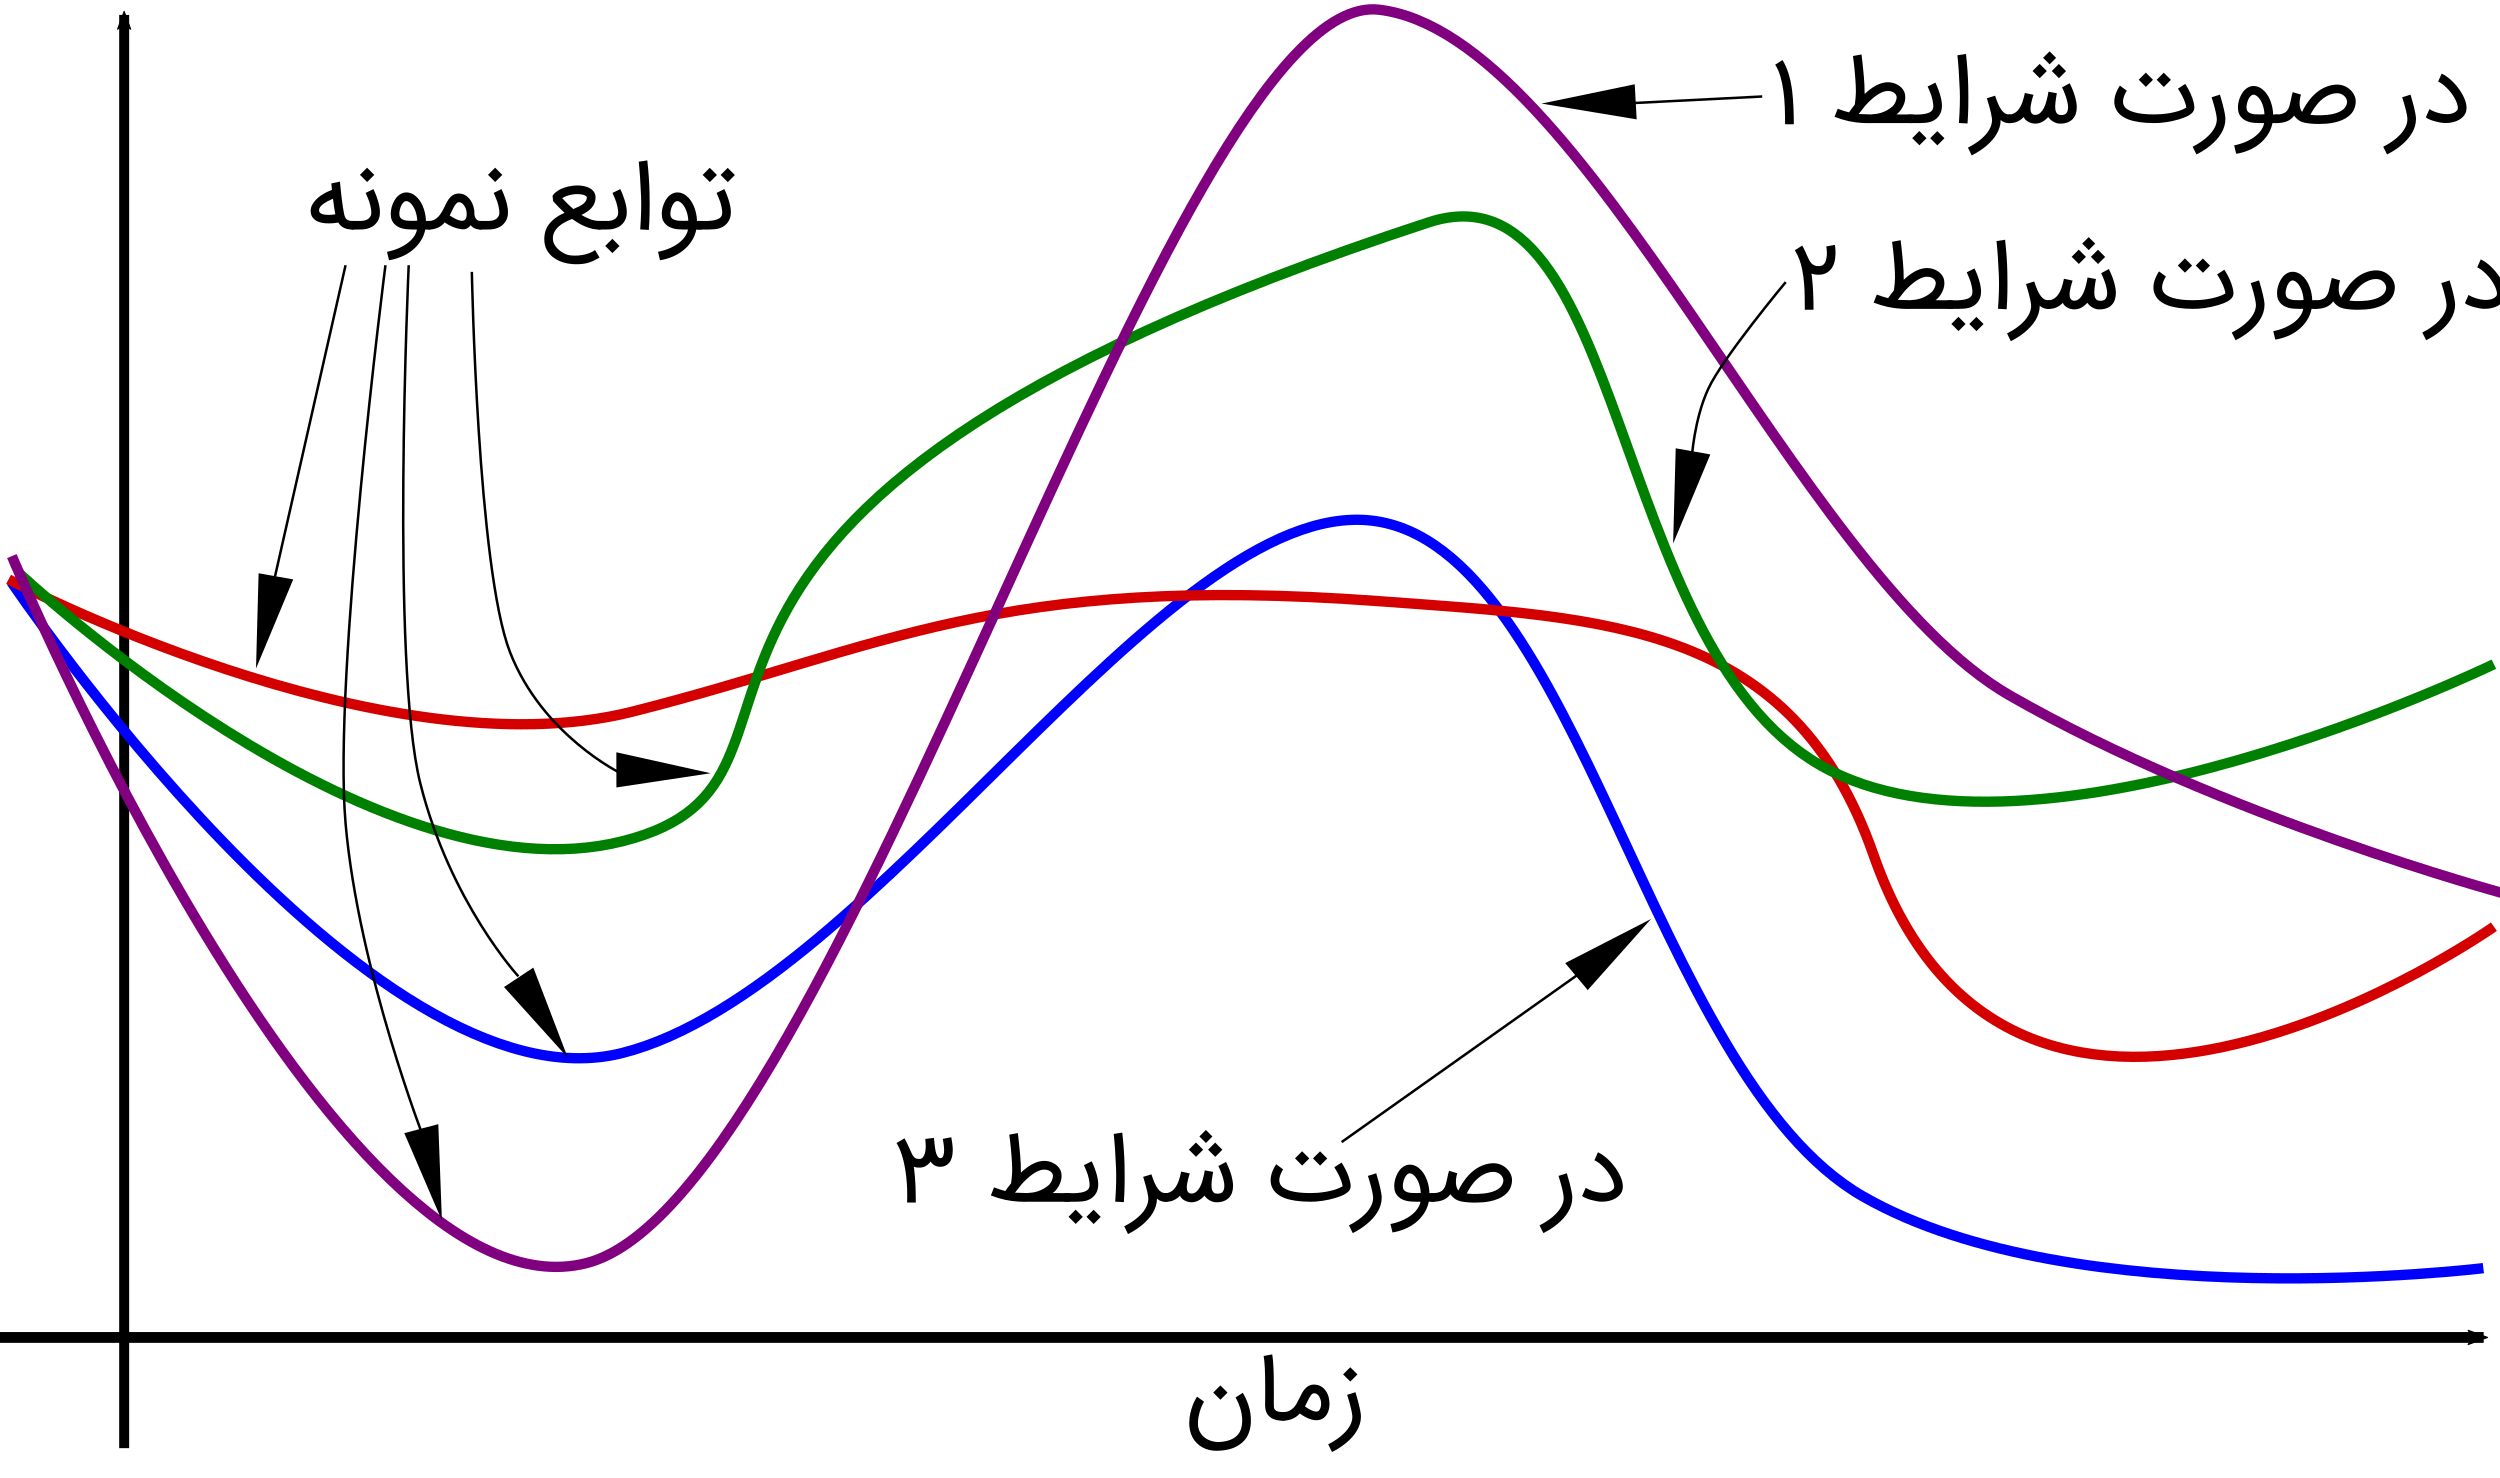 <?xml version="1.0" encoding="UTF-8" standalone="no"?>
<svg
   xmlns:dc="http://purl.org/dc/elements/1.1/"
   xmlns:cc="http://creativecommons.org/ns#"
   xmlns:rdf="http://www.w3.org/1999/02/22-rdf-syntax-ns#"
   xmlns:svg="http://www.w3.org/2000/svg"
   xmlns="http://www.w3.org/2000/svg"
   xmlns:sodipodi="http://sodipodi.sourceforge.net/DTD/sodipodi-0.dtd"
   xmlns:inkscape="http://www.inkscape.org/namespaces/inkscape"
   width="280.253mm"
   height="165.693mm"
   viewBox="0 0 993.023 587.102"
   id="svg2"
   version="1.1"
   inkscape:version="0.91 r13725"
   sodipodi:docname="stochastic-process-samples.svg">
  <sodipodi:namedview
     pagecolor="#ffffff"
     bordercolor="#666666"
     borderopacity="1"
     objecttolerance="10"
     gridtolerance="10"
     guidetolerance="10"
     inkscape:pageopacity="0"
     inkscape:pageshadow="2"
     inkscape:window-width="1360"
     inkscape:window-height="715"
     id="namedview48"
     showgrid="false"
     inkscape:zoom="0.3788238"
     inkscape:cx="290.04492"
     inkscape:cy="392.7313"
     inkscape:window-x="0"
     inkscape:window-y="0"
     inkscape:window-maximized="1"
     inkscape:current-layer="svg2" />
  <defs
     id="defs4">
    <marker
       style="overflow:visible;"
       id="Arrow1Lend"
       refX="0.0"
       refY="0.0"
       orient="auto">
      <path
         transform="scale(0.8) rotate(180) translate(12.5,0)"
         style="fill-rule:evenodd;stroke:#000000;stroke-width:1pt;stroke-opacity:1;fill:#000000;fill-opacity:1"
         d="M 0.0,0.0 L 5.0,-5.0 L -12.5,0.0 L 5.0,5.0 L 0.0,0.0 z "
         id="path4216" />
    </marker>
    <marker
       orient="auto"
       refY="0"
       refX="0"
       id="marker6850"
       style="overflow:visible">
      <path
         id="path6852"
         style="fill:#000000;fill-opacity:1;fill-rule:evenodd;stroke:#000000;stroke-width:0.625;stroke-linejoin:round;stroke-opacity:1"
         d="M 8.719,4.034 -2.207,0.016 8.719,-4.002 c -1.745,2.372 -1.735,5.617 -6e-7,8.035 z"
         transform="scale(-0.6,-0.6)" />
    </marker>
    <marker
       orient="auto"
       refY="0"
       refX="0"
       id="Arrow2Mend"
       style="overflow:visible">
      <path
         id="path4171"
         style="fill:#000000;fill-opacity:1;fill-rule:evenodd;stroke:#000000;stroke-width:0.625;stroke-linejoin:round;stroke-opacity:1"
         d="M 8.719,4.034 -2.207,0.016 8.719,-4.002 c -1.745,2.372 -1.735,5.617 -6e-7,8.035 z"
         transform="scale(-0.6,-0.6)" />
    </marker>
    <marker
       orient="auto"
       refY="0"
       refX="0"
       id="marker6730"
       style="overflow:visible">
      <path
         id="path6732"
         d="M 0,0 5,-5 -12.5,0 5,5 0,0 Z"
         style="fill:#000000;fill-opacity:1;fill-rule:evenodd;stroke:#000000;stroke-width:1pt;stroke-opacity:1"
         transform="matrix(-0.8,0,0,-0.8,-10,0)" />
    </marker>
    <marker
       orient="auto"
       refY="0"
       refX="0"
       id="Arrow1Lstart"
       style="overflow:visible">
      <path
         id="path4144"
         d="M 0,0 5,-5 -12.5,0 5,5 0,0 Z"
         style="fill:#000000;fill-opacity:1;fill-rule:evenodd;stroke:#000000;stroke-width:1pt;stroke-opacity:1"
         transform="matrix(0.8,0,0,0.8,10,0)" />
    </marker>
  </defs>
  <path
     id="path4136"
     d="m 49.321,575.223 0,-569.298"
     style="fill:none;fill-rule:evenodd;stroke:#000000;stroke-width:3.959;stroke-linecap:butt;stroke-linejoin:miter;stroke-miterlimit:4;stroke-dasharray:none;stroke-opacity:1;marker-end:url(#marker6850)" />
  <path
     id="path4138"
     d="m 0,531.249 986.532,0"
     style="fill:none;fill-rule:evenodd;stroke:#000000;stroke-width:4.294;stroke-linecap:butt;stroke-linejoin:miter;stroke-miterlimit:2.8;stroke-dasharray:none;stroke-opacity:1;marker-end:url(#Arrow2Mend)" />
  <path
     id="path6712"
     d="m 4.484,231.118 c 0,0 142.806,212.42 242.683,187.144 99.877,-25.276 215.523,-220.968 297.662,-211.474 82.139,9.495 110.736,219.994 195.171,268.441 84.435,48.448 246.416,28.484 246.416,28.484"
     style="fill:none;fill-rule:evenodd;stroke:#0000ff;stroke-width:4.108;stroke-linecap:butt;stroke-linejoin:miter;stroke-miterlimit:4;stroke-dasharray:none;stroke-opacity:1" />
  <path
     id="rect4339-7-9-3"
     d="m 211.84,384.343 -5.823,3.856 0.004,0.008 -5.823,3.855 25.353,28.104 -0.006,-0.012 -13.705,-35.811 z"
     style="fill:#000000;fill-opacity:1;stroke:none;stroke-width:5;stroke-miterlimit:4;stroke-dasharray:none;stroke-opacity:1"
     inkscape:connector-curvature="0" />
  <g
     style="font-style:normal;font-weight:normal;font-size:40px;line-height:125%;font-family:sans-serif;letter-spacing:0px;word-spacing:0px;fill:#000000;fill-opacity:1;stroke:none;stroke-width:1px;stroke-linecap:butt;stroke-linejoin:miter;stroke-opacity:1"
     id="text4626">
    <path
       d="m 538.401,552.998 q 0.487,1.617 0.922,3.2 0.174,0.678 0.365,1.409 0.191,0.73 0.348,1.461 0.174,0.73 0.296,1.426 0.122,0.678 0.191,1.27 0.017,0.191 0.035,0.435 0.017,0.243 0.017,0.539 0,1.513 -0.452,2.939 -0.435,1.426 -1.235,2.73 -0.783,1.322 -1.878,2.522 -1.078,1.2 -2.365,2.243 -1.27,1.061 -2.696,1.965 -1.409,0.904 -2.87,1.617 l -1.513,-3.061 q 1.826,-0.904 3.548,-2.104 1.722,-1.183 3.061,-2.591 1.357,-1.409 2.174,-2.991 0.817,-1.583 0.817,-3.27 0,-0.087 -0.017,-0.278 -0.017,-0.209 -0.035,-0.4 l 0,0.017 q -0.052,-0.539 -0.174,-1.165 -0.122,-0.643 -0.278,-1.304 -0.157,-0.678 -0.33,-1.339 -0.174,-0.678 -0.348,-1.304 -0.417,-1.461 -0.887,-2.922 l 3.304,-1.043 z m 0.783,-7.061 -2.835,2.835 -2.852,-2.852 2.835,-2.835 2.852,2.852 z"
       style="font-style:normal;font-variant:normal;font-weight:normal;font-stretch:normal;font-family:IRANSans;-inkscape-font-specification:IRANSans"
       id="path4404" />
    <path
       d="m 507.888,562.598 q 0,-0.713 0.487,-1.183 0.487,-0.487 1.2,-0.522 l 0.017,0 q 1.461,0 2.47,-0.47 1.009,-0.487 1.757,-1.27 0.748,-0.8 1.304,-1.809 0.557,-1.026 1.096,-2.104 0.452,-0.939 0.904,-1.791 0.452,-0.852 1.043,-1.565 1.565,-1.913 3.791,-1.913 2.626,0 4.365,2.104 1.391,1.67 1.67,4.191 0.174,1.2 0.052,2.348 -0.122,1.148 -0.504,2.174 -0.504,1.252 -1.339,2.07 -0.835,0.8 -1.93,1.096 -1.948,0.522 -4.4,-0.47 -1.687,-0.661 -3.53,-2.017 -0.122,0.122 -0.174,0.157 -2.591,2.678 -6.574,2.678 l -0.017,0 q -0.713,0 -1.2,-0.487 -0.487,-0.504 -0.487,-1.217 z m 10.452,-3.948 q 1.583,1.165 2.887,1.687 1.304,0.522 2.174,0.278 0.296,-0.07 0.574,-0.4 0.278,-0.33 0.47,-0.852 0.209,-0.522 0.278,-1.2 0.087,-0.678 -0.017,-1.461 -0.017,-0.122 -0.087,-0.417 -0.07,-0.296 -0.209,-0.661 -0.122,-0.365 -0.33,-0.748 -0.209,-0.4 -0.504,-0.713 -0.296,-0.33 -0.696,-0.539 -0.4,-0.209 -0.922,-0.209 -0.348,0 -0.661,0.209 -0.296,0.191 -0.609,0.609 -0.296,0.417 -0.643,1.043 -0.33,0.626 -0.765,1.478 l -0.939,1.896 z"
       style="font-style:normal;font-variant:normal;font-weight:normal;font-stretch:normal;font-family:IRANSans;-inkscape-font-specification:IRANSans"
       id="path4406" />
    <path
       d="m 509.603,564.302 q -1.913,0 -3.287,-0.452 -1.357,-0.452 -2.296,-1.391 -0.574,-0.574 -0.887,-1.235 -0.296,-0.661 -0.452,-1.304 -0.139,-0.643 -0.157,-1.217 -0.017,-0.591 -0.017,-1.009 l 0,-0.33 q 0,-0.017 0.017,-0.626 0.017,-0.626 0.017,-1.67 0.017,-1.061 0.017,-2.435 0,-1.374 -0.017,-2.904 0,-1.496 -0.035,-3.113 -0.035,-1.617 -0.104,-3.13 -0.07,-1.513 -0.191,-2.783 -0.122,-1.287 -0.278,-2.104 l 3.409,-0.626 q 0.157,0.887 0.278,2.174 0.122,1.287 0.191,2.8 0.087,1.513 0.122,3.165 0.035,1.635 0.035,3.2 0.017,1.53 0.017,2.939 0,1.409 0,2.504 0,1.096 -0.017,1.809 0,0.713 0,0.852 l 0,0.313 q -0.017,0.765 0.052,1.357 0.07,0.574 0.47,0.957 0.783,0.817 2.957,0.835 l 0.157,0 q 0.348,0 0.661,0.139 0.313,0.139 0.539,0.383 0.243,0.226 0.383,0.539 0.139,0.313 0.139,0.661 0,0.73 -0.504,1.217 -0.504,0.487 -1.217,0.487 z"
       style="font-style:normal;font-variant:normal;font-weight:normal;font-stretch:normal;font-family:IRANSans;-inkscape-font-specification:IRANSans"
       id="path4408" />
    <path
       d="m 483.4,576.268 q -4.609,0 -7.53,-2.609 -1.374,-1.2 -2.226,-2.817 -0.835,-1.617 -1.113,-3.548 -0.174,-1.061 -0.157,-2.139 0.017,-1.061 0.139,-2.052 0.122,-0.991 0.33,-1.861 0.209,-0.887 0.417,-1.583 0.539,-1.774 1.165,-3.026 0.643,-1.27 1.061,-1.878 l 2.765,2.035 q -0.226,0.313 -0.522,0.904 -0.296,0.574 -0.609,1.357 -0.296,0.765 -0.574,1.704 -0.278,0.939 -0.47,1.965 -0.174,1.009 -0.226,2.052 -0.052,1.043 0.087,2.035 0.07,0.452 0.278,1.061 0.209,0.609 0.591,1.252 0.4,0.643 0.991,1.27 0.609,0.643 1.461,1.148 0.87,0.522 2,0.852 1.148,0.348 2.643,0.417 0.087,0 0.07,0 -0.017,0.017 -0.052,0.017 -0.035,0 -0.052,0 -0.017,0 0.07,-0.017 3.687,-0.157 5.948,-1.461 2.261,-1.304 3.061,-3.722 0.452,-1.496 0.47,-3.009 0.035,-1.513 -0.209,-2.904 -0.226,-1.391 -0.643,-2.591 -0.4,-1.217 -0.8,-2.104 -0.4,-0.904 -0.696,-1.409 -0.296,-0.522 -0.313,-0.522 l 2.887,-1.843 q 0.052,0.087 0.435,0.73 0.383,0.643 0.87,1.739 0.487,1.078 0.974,2.539 0.487,1.443 0.748,3.13 0.261,1.687 0.191,3.548 -0.052,1.861 -0.661,3.739 -0.504,1.635 -1.496,2.939 -0.991,1.322 -2.452,2.278 -1.583,1.096 -3.617,1.67 -2.035,0.574 -4.557,0.696 -0.174,0 -0.348,0 -0.174,0.017 -0.33,0.017 z m 4.191,-23.113 -2.835,2.835 -2.852,-2.852 2.835,-2.835 2.852,2.852 z"
       style="font-style:normal;font-variant:normal;font-weight:normal;font-stretch:normal;font-family:IRANSans;-inkscape-font-specification:IRANSans"
       id="path4410" />
  </g>
  <path
     inkscape:connector-curvature="0"
     id="path6712-3"
     d="m 3.394,230.122 c 0,0 148.085,77.793 247.963,52.516 99.877,-25.276 144.618,-55.024 296.342,-43.85 92.31,6.798 164.315,8.941 196.491,100.817 56.718,161.957 246.416,28.484 246.416,28.484"
     style="fill:none;fill-rule:evenodd;stroke:#d40000;stroke-width:4.108;stroke-linecap:butt;stroke-linejoin:miter;stroke-miterlimit:4;stroke-dasharray:none;stroke-opacity:1"
     sodipodi:nodetypes="csssc" />
  <path
     inkscape:connector-curvature="0"
     id="path6712-6"
     d="m 7.353,227.483 c 0,0 140.166,131.908 240.044,106.631 99.877,-25.276 -37.893,-128.577 320.1,-245.79 78.581,-25.729 71.139,167.199 155.575,215.646 84.435,48.448 267.534,-40.15 267.534,-40.15"
     style="fill:none;fill-rule:evenodd;stroke:#008000;stroke-width:4.108;stroke-linecap:butt;stroke-linejoin:miter;stroke-miterlimit:4;stroke-dasharray:none;stroke-opacity:1"
     sodipodi:nodetypes="csssc" />
  <path
     inkscape:connector-curvature="0"
     id="path6712-7"
     d="m 4.713,220.883 c 0,0 128.287,306.131 228.165,280.855 C 332.755,476.461 465.559,-5.643 547.698,3.851 629.837,13.346 713.869,227.805 798.304,276.252 c 84.435,48.448 196.261,78.639 196.261,78.639"
     style="fill:none;fill-rule:evenodd;stroke:#800080;stroke-width:4.108;stroke-linecap:butt;stroke-linejoin:miter;stroke-miterlimit:4;stroke-dasharray:none;stroke-opacity:1"
     sodipodi:nodetypes="csssc" />
  <path
     id="rect4339-7-9-3-5"
     d="m 174.096,446.528 -6.755,1.774 0.001,0.009 -6.754,1.774 14.948,34.773 -0.002,-0.013 -1.437,-38.317 z"
     style="fill:#000000;fill-opacity:1;stroke:none;stroke-width:5;stroke-miterlimit:4;stroke-dasharray:none;stroke-opacity:1"
     inkscape:connector-curvature="0"
     inkscape:transform-center-x="-63.791457"
     inkscape:transform-center-y="-41.555601" />
  <path
     id="rect4339-7-9-3-3"
     d="m 244.82,298.817 0.006,6.984 0.009,8.7e-4 0.006,6.983 37.425,-5.654 -0.013,-0.002 -37.432,-8.313 z"
     style="fill:#000000;fill-opacity:1;stroke:none;stroke-width:5;stroke-miterlimit:4;stroke-dasharray:none;stroke-opacity:1"
     inkscape:connector-curvature="0" />
  <path
     id="rect4339-7-9-3-56"
     d="m 116.469,230.15 -6.876,-1.224 -0.002,0.009 -6.875,-1.224 -1.022,37.836 0.004,-0.013 14.772,-35.385 z"
     style="fill:#000000;fill-opacity:1;stroke:none;stroke-width:5;stroke-miterlimit:4;stroke-dasharray:none;stroke-opacity:1"
     inkscape:connector-curvature="0"
     inkscape:transform-center-x="-61.566983"
     inkscape:transform-center-y="15.894671" />
  <g
     style="font-style:normal;font-weight:normal;font-size:40px;line-height:125%;font-family:sans-serif;letter-spacing:0px;word-spacing:0px;fill:#000000;fill-opacity:1;stroke:none;stroke-width:1px;stroke-linecap:butt;stroke-linejoin:miter;stroke-opacity:1"
     id="text4626-2">
    <path
       d="m 284.762,69.499 -2.817,2.817 -2.852,-2.835 2.817,-2.835 2.852,2.852 z m 7.13,0.017 -2.817,2.835 -2.852,-2.852 2.817,-2.817 2.852,2.835 z m -16.104,19.948 q 0,-0.73 0.504,-1.217 0.487,-0.487 1.2,-0.487 l 1.93,0 q 0.609,0.017 1.322,0.017 0.713,-0.017 1.443,-0.087 0.73,-0.07 1.426,-0.191 0.713,-0.139 1.304,-0.365 0.591,-0.243 1.043,-0.591 0.452,-0.348 0.678,-0.835 0.348,-0.748 0.191,-2.122 -0.139,-1.391 -0.696,-3.235 -0.191,-0.557 -0.452,-1.2 -0.243,-0.661 -0.487,-1.217 -0.278,-0.661 -0.574,-1.304 l 3.096,-1.53 q 0,0.017 0.157,0.365 0.174,0.33 0.417,0.904 0.243,0.574 0.539,1.339 0.296,0.748 0.557,1.6 1.617,4.991 0.4,7.791 -1.235,2.8 -4.383,3.687 -0.47,0.139 -1.2,0.226 -0.73,0.07 -1.496,0.104 -0.765,0.035 -1.461,0.052 -0.696,0 -1.078,0 l -2.522,0 -0.157,0 q -0.713,0 -1.2,-0.487 -0.504,-0.487 -0.504,-1.217 z"
       style="font-style:normal;font-variant:normal;font-weight:normal;font-stretch:normal;font-family:IRANSans;-inkscape-font-specification:IRANSans"
       id="path4488" />
    <path
       d="m 261.367,100.021 q 2.678,-0.539 4.8,-1.496 2.122,-0.957 3.635,-2.157 1.513,-1.2 2.383,-2.557 0.887,-1.339 1.078,-2.643 -0.73,0.017 -1.739,0 -0.991,0 -1.948,-0.087 -3.774,-0.243 -5.583,-2.47 -0.8,-1.009 -1.026,-2.33 -0.209,-1.322 -0.017,-2.696 0.209,-1.391 0.748,-2.678 0.539,-1.304 1.27,-2.243 0.87,-1.096 1.913,-1.652 1.043,-0.574 2.157,-0.574 2.47,0 4.539,2.226 0.73,0.817 1.322,1.843 0.591,1.026 1.009,2.209 0.417,1.165 0.661,2.452 0.243,1.27 0.278,2.591 l 1.304,0 q 0.365,0 0.678,0.139 0.313,0.122 0.539,0.365 0.243,0.226 0.383,0.539 0.139,0.313 0.139,0.678 0,0.348 -0.139,0.661 -0.139,0.296 -0.383,0.539 -0.226,0.226 -0.539,0.365 -0.313,0.122 -0.678,0.122 l -1.565,0 q -0.522,2.574 -1.896,4.643 -1.357,2.087 -3.304,3.635 -1.93,1.548 -4.313,2.539 -2.383,0.991 -4.904,1.391 l -0.8,-3.357 z m 7.67,-20.157 q -0.504,0 -0.957,0.4 -0.452,0.383 -0.817,0.991 -0.348,0.609 -0.591,1.374 -0.243,0.748 -0.348,1.496 -0.087,0.73 0,1.374 0.087,0.626 0.383,0.991 0.261,0.348 0.661,0.574 0.4,0.209 0.835,0.348 0.435,0.122 0.852,0.191 0.435,0.052 0.748,0.07 1.096,0.07 2,0.052 0.922,-0.017 1.6,-0.07 -0.052,-1.096 -0.261,-2.087 -0.209,-1.009 -0.539,-1.861 -0.313,-0.852 -0.73,-1.53 -0.417,-0.696 -0.852,-1.2 -0.174,-0.174 -0.4,-0.365 -0.209,-0.209 -0.47,-0.365 -0.243,-0.174 -0.539,-0.278 -0.278,-0.104 -0.574,-0.104 z"
       style="font-style:normal;font-variant:normal;font-weight:normal;font-stretch:normal;font-family:IRANSans;-inkscape-font-specification:IRANSans"
       id="path4490" />
    <path
       d="m 257.114,63.708 q 0.765,7.078 0.887,12.661 0.191,9.217 -0.278,14.957 l -3.426,-0.191 q 0.557,-7.739 0.348,-12.991 -0.348,-8.435 -0.939,-13.913 l 3.409,-0.522 z"
       style="font-style:normal;font-variant:normal;font-weight:normal;font-stretch:normal;font-family:IRANSans;-inkscape-font-specification:IRANSans"
       id="path4492" />
    <path
       d="m 236.31,89.464 q 0,-0.73 0.504,-1.217 0.487,-0.487 1.2,-0.487 l 1.791,0 q 0.922,0.035 1.774,0 0.852,-0.052 1.565,-0.261 0.713,-0.209 1.252,-0.626 0.557,-0.435 0.904,-1.165 0.348,-0.748 0.191,-2.122 -0.139,-1.391 -0.696,-3.235 -0.191,-0.557 -0.452,-1.2 -0.243,-0.661 -0.487,-1.217 -0.278,-0.661 -0.574,-1.304 l 3.096,-1.53 q 0,0.017 0.157,0.365 0.174,0.33 0.417,0.904 0.243,0.574 0.539,1.339 0.296,0.748 0.557,1.6 1.617,4.991 0.4,7.791 -1.235,2.8 -4.383,3.687 -0.939,0.278 -1.843,0.33 -0.887,0.052 -1.67,0.052 l -2.383,0 -0.157,0 q -0.713,0 -1.2,-0.487 -0.504,-0.487 -0.504,-1.217 z m 9.774,8.243 -2.835,2.835 -2.852,-2.852 2.835,-2.835 2.852,2.852 z"
       style="font-style:normal;font-variant:normal;font-weight:normal;font-stretch:normal;font-family:IRANSans;-inkscape-font-specification:IRANSans"
       id="path4494" />
    <path
       d="m 226.177,101.377 q 1.043,0.157 2.348,0.157 1.322,0 2.696,-0.226 1.391,-0.226 2.73,-0.713 1.339,-0.487 2.417,-1.27 l 1.774,2.957 q -1.27,0.765 -2.348,1.27 -1.078,0.522 -2.157,0.835 -1.078,0.313 -2.243,0.435 -1.165,0.139 -2.609,0.139 -1.6,0 -3.27,-0.296 -1.652,-0.278 -3.183,-0.939 -1.53,-0.643 -2.852,-1.704 -1.304,-1.061 -2.209,-2.609 -0.574,-0.957 -0.835,-2.157 -0.261,-1.2 -0.243,-2.452 0.017,-1.235 0.296,-2.435 0.278,-1.183 0.783,-2.122 0.539,-0.957 1.304,-1.809 0.783,-0.87 1.687,-1.583 0.922,-0.73 1.948,-1.304 1.026,-0.591 2.052,-1.009 -1.304,-1.183 -2.348,-2.261 -1.043,-1.096 -1.774,-1.896 l -0.452,-0.522 -0.209,-2.122 q 0.557,-0.852 1.357,-1.461 0.8,-0.626 1.652,-1.061 0.87,-0.435 1.704,-0.696 0.835,-0.278 1.461,-0.435 0.957,-0.209 1.93,-0.313 0.974,-0.122 1.896,-0.104 0.939,0 1.791,0.139 0.87,0.122 1.6,0.365 1.826,0.557 2.783,1.687 0.957,1.13 0.904,2.661 -0.07,3.009 -2.713,5.096 -1.304,1.026 -2.887,1.757 1.687,1.026 3.478,1.704 1.791,0.678 3.67,0.678 0.348,0 0.661,0.157 0.313,0.139 0.539,0.383 0.226,0.226 0.348,0.539 0.139,0.296 0.139,0.643 0,0.73 -0.487,1.217 -0.487,0.47 -1.2,0.487 -1.426,0 -2.8,-0.296 -1.374,-0.313 -2.73,-0.87 -1.339,-0.557 -2.678,-1.322 -1.322,-0.783 -2.661,-1.722 -1.339,0.522 -2.696,1.217 -1.357,0.696 -2.452,1.635 -1.096,0.939 -1.791,2.139 -0.696,1.217 -0.696,2.783 0,0.87 0.313,1.67 0.313,0.817 0.835,1.513 0.539,0.713 1.217,1.304 0.678,0.591 1.409,1.026 0.73,0.452 1.443,0.73 0.73,0.296 1.357,0.383 z m -2.87,-22.661 q 0.87,0.904 1.965,2.035 1.113,1.13 2.487,2.278 1.287,-0.539 2.278,-1.043 0.991,-0.504 1.67,-1.043 0.678,-0.557 1.026,-1.165 0.348,-0.609 0.383,-1.339 0,-0.174 -0.122,-0.33 -0.104,-0.157 -0.296,-0.278 -0.174,-0.139 -0.4,-0.226 -0.226,-0.104 -0.435,-0.174 -0.974,-0.296 -2.139,-0.33 -1.165,-0.035 -2.348,0.157 -1.165,0.191 -2.243,0.574 -1.061,0.365 -1.826,0.887 z"
       style="font-style:normal;font-variant:normal;font-weight:normal;font-stretch:normal;font-family:IRANSans;-inkscape-font-specification:IRANSans"
       id="path4496" />
    <path
       d="m 189.122,89.464 q 0,-0.73 0.504,-1.217 0.487,-0.487 1.2,-0.487 l 1.791,0 q 0.922,0.035 1.774,0 0.852,-0.052 1.565,-0.261 0.713,-0.209 1.252,-0.626 0.557,-0.435 0.904,-1.165 0.348,-0.748 0.191,-2.122 -0.139,-1.391 -0.696,-3.235 -0.191,-0.557 -0.452,-1.2 -0.243,-0.661 -0.487,-1.217 -0.278,-0.661 -0.574,-1.304 l 3.096,-1.53 q 0,0.017 0.157,0.365 0.174,0.33 0.417,0.904 0.243,0.574 0.539,1.339 0.296,0.748 0.557,1.6 1.617,4.991 0.4,7.791 -1.235,2.8 -4.383,3.687 -0.939,0.278 -1.843,0.33 -0.887,0.052 -1.67,0.052 l -2.383,0 -0.157,0 q -0.713,0 -1.2,-0.487 -0.504,-0.487 -0.504,-1.217 z m 10.4,-20 -2.835,2.835 -2.852,-2.852 2.835,-2.835 2.852,2.852 z"
       style="font-style:normal;font-variant:normal;font-weight:normal;font-stretch:normal;font-family:IRANSans;-inkscape-font-specification:IRANSans"
       id="path4498" />
    <path
       d="m 182.932,87.655 q 1.374,0.243 1.983,-0.609 0.47,-0.678 0.452,-1.965 -0.017,-0.33 -0.017,-0.626 l -0.017,-0.174 q -0.157,-1.548 -1.043,-2.73 -0.922,-1.252 -2.035,-1.252 -0.904,0 -1.983,1.948 -0.348,0.626 -0.87,1.739 l -0.209,0.417 -0.191,0.417 q -0.209,0.47 -0.365,0.765 2.591,1.739 4.296,2.07 z m 7.913,0.104 q 0.713,0 1.217,0.504 0.487,0.504 0.487,1.2 0,0.713 -0.487,1.2 -0.504,0.504 -1.217,0.504 -2.557,0 -3.896,-1.722 -1.443,1.913 -3.617,1.617 -3.461,-0.452 -6.73,-2.713 -0.452,0.713 -1.461,1.409 -1.983,1.409 -4.696,1.409 -0.713,0 -1.2,-0.504 -0.504,-0.487 -0.504,-1.2 0,-0.696 0.504,-1.2 0.487,-0.504 1.2,-0.504 2.47,0 4.365,-2.522 0.626,-0.852 1.27,-2.104 0.191,-0.383 0.47,-0.957 l 0.104,-0.226 0.104,-0.209 q 0.104,-0.209 0.174,-0.365 l 0.417,-0.8 q 0.243,-0.452 0.452,-0.8 0.522,-0.887 1.061,-1.443 1.374,-1.461 3.391,-1.461 2.365,0 4.087,1.948 1.6,1.826 2.017,4.574 0.122,0.8 0.07,1.687 0.139,1.235 0.783,2.017 0.557,0.661 1.635,0.661 z"
       style="font-style:normal;font-variant:normal;font-weight:normal;font-stretch:normal;font-family:IRANSans;-inkscape-font-specification:IRANSans"
       id="path4500" />
    <path
       d="m 153.711,100.021 q 2.678,-0.539 4.8,-1.496 2.122,-0.957 3.635,-2.157 1.513,-1.2 2.383,-2.557 0.887,-1.339 1.078,-2.643 -0.73,0.017 -1.739,0 -0.991,0 -1.948,-0.087 -3.774,-0.243 -5.583,-2.47 -0.8,-1.009 -1.026,-2.33 -0.209,-1.322 -0.017,-2.696 0.209,-1.391 0.748,-2.678 0.539,-1.304 1.27,-2.243 0.87,-1.096 1.913,-1.652 1.043,-0.574 2.157,-0.574 2.47,0 4.539,2.226 0.73,0.817 1.322,1.843 0.591,1.026 1.009,2.209 0.417,1.165 0.661,2.452 0.243,1.27 0.278,2.591 l 1.304,0 q 0.365,0 0.678,0.139 0.313,0.122 0.539,0.365 0.243,0.226 0.383,0.539 0.139,0.313 0.139,0.678 0,0.348 -0.139,0.661 -0.139,0.296 -0.383,0.539 -0.226,0.226 -0.539,0.365 -0.313,0.122 -0.678,0.122 l -1.565,0 q -0.522,2.574 -1.896,4.643 -1.357,2.087 -3.304,3.635 -1.93,1.548 -4.313,2.539 -2.383,0.991 -4.904,1.391 l -0.8,-3.357 z m 7.67,-20.157 q -0.504,0 -0.957,0.4 -0.452,0.383 -0.817,0.991 -0.348,0.609 -0.591,1.374 -0.243,0.748 -0.348,1.496 -0.087,0.73 0,1.374 0.087,0.626 0.383,0.991 0.261,0.348 0.661,0.574 0.4,0.209 0.835,0.348 0.435,0.122 0.852,0.191 0.435,0.052 0.748,0.07 1.096,0.07 2,0.052 0.922,-0.017 1.6,-0.07 -0.052,-1.096 -0.261,-2.087 -0.209,-1.009 -0.539,-1.861 -0.313,-0.852 -0.73,-1.53 -0.417,-0.696 -0.852,-1.2 -0.174,-0.174 -0.4,-0.365 -0.209,-0.209 -0.47,-0.365 -0.243,-0.174 -0.539,-0.278 -0.278,-0.104 -0.574,-0.104 z"
       style="font-style:normal;font-variant:normal;font-weight:normal;font-stretch:normal;font-family:IRANSans;-inkscape-font-specification:IRANSans"
       id="path4502" />
    <path
       d="m 138.263,89.464 q 0,-0.73 0.504,-1.217 0.487,-0.487 1.2,-0.487 l 1.791,0 q 0.922,0.035 1.774,0 0.852,-0.052 1.565,-0.261 0.713,-0.209 1.252,-0.626 0.557,-0.435 0.904,-1.165 0.348,-0.748 0.191,-2.122 -0.139,-1.391 -0.696,-3.235 -0.191,-0.557 -0.452,-1.2 -0.243,-0.661 -0.487,-1.217 -0.278,-0.661 -0.574,-1.304 l 3.096,-1.53 q 0,0.017 0.157,0.365 0.174,0.33 0.417,0.904 0.243,0.574 0.539,1.339 0.296,0.748 0.557,1.6 1.617,4.991 0.4,7.791 -1.235,2.8 -4.383,3.687 -0.939,0.278 -1.843,0.33 -0.887,0.052 -1.67,0.052 l -2.383,0 -0.157,0 q -0.713,0 -1.2,-0.487 -0.504,-0.487 -0.504,-1.217 z m 10.4,-20 -2.835,2.835 -2.852,-2.852 2.835,-2.835 2.852,2.852 z"
       style="font-style:normal;font-variant:normal;font-weight:normal;font-stretch:normal;font-family:IRANSans;-inkscape-font-specification:IRANSans"
       id="path4504" />
    <path
       d="m 132.27,78.96 q -0.417,0.174 -0.991,0.435 -0.574,0.243 -1.2,0.574 -0.609,0.313 -1.217,0.713 -0.591,0.383 -1.078,0.835 -0.47,0.435 -0.765,0.957 -0.296,0.504 -0.296,1.061 0,0.574 0.348,0.939 0.365,0.348 0.922,0.557 0.574,0.191 1.287,0.261 0.713,0.07 1.426,0.07 0.73,-0.017 1.374,-0.087 0.661,-0.07 1.113,-0.157 -0.209,-1.009 -0.435,-2.47 -0.209,-1.461 -0.487,-3.687 z m -1.704,9.774 q -4.487,0 -6.243,-2.174 -0.487,-0.591 -0.696,-1.252 -0.191,-0.678 -0.226,-1.322 -0.017,-0.643 0.087,-1.2 0.104,-0.557 0.261,-0.922 0.47,-0.974 1.113,-1.791 0.661,-0.817 1.391,-1.461 0.748,-0.661 1.53,-1.165 0.8,-0.522 1.53,-0.904 0.748,-0.383 1.409,-0.661 0.661,-0.278 1.148,-0.452 -0.139,-1.322 -0.209,-1.93 -0.052,-0.626 -0.052,-0.643 l 3.409,-0.713 0,-0.017 q 0.017,0.157 0.07,0.643 0.052,0.487 0.122,1.165 0.07,0.661 0.139,1.426 0.087,0.748 0.157,1.409 0.07,0.661 0.122,1.148 0.052,0.487 0.07,0.609 0.261,2.243 0.487,3.67 0.226,1.426 0.4,2.278 0.174,0.835 0.278,1.2 0.122,0.365 0.174,0.47 0.209,0.47 0.47,0.783 0.278,0.313 0.643,0.504 0.365,0.174 0.835,0.261 0.47,0.07 1.078,0.07 0.713,0 1.217,0.487 0.504,0.487 0.504,1.217 0,0.348 -0.139,0.661 -0.139,0.313 -0.383,0.557 -0.226,0.226 -0.539,0.365 -0.313,0.122 -0.661,0.122 -0.661,0 -1.583,-0.104 -0.904,-0.122 -1.809,-0.539 -1.391,-0.661 -2.296,-2.122 -1.078,0.174 -2.017,0.261 -0.939,0.07 -1.791,0.07 z"
       style="font-style:normal;font-variant:normal;font-weight:normal;font-stretch:normal;font-family:IRANSans;-inkscape-font-specification:IRANSans"
       id="path4506" />
  </g>
  <path
     style="fill:none;fill-rule:evenodd;stroke:#000000;stroke-width:1px;stroke-linecap:butt;stroke-linejoin:miter;stroke-opacity:1"
     d="M 137.267,105.347 108.23,233.375"
     id="path4318"
     inkscape:connector-curvature="0" />
  <path
     style="fill:none;fill-rule:evenodd;stroke:#000000;stroke-width:1px;stroke-linecap:butt;stroke-linejoin:miter;stroke-opacity:1"
     d="m 153.105,105.347 c 0,0 -20.94,163.142 -15.838,221.739 5.101,58.597 31.677,126.708 31.677,126.708"
     id="path4320"
     inkscape:connector-curvature="0"
     sodipodi:nodetypes="czc" />
  <path
     style="fill:none;fill-rule:evenodd;stroke:#000000;stroke-width:1px;stroke-linecap:butt;stroke-linejoin:miter;stroke-opacity:1"
     d="m 162.345,105.347 c 0,0 -7.248,158.731 4.62,205.9 11.868,47.17 38.936,76.553 38.936,76.553"
     id="path4322"
     inkscape:connector-curvature="0"
     sodipodi:nodetypes="czc" />
  <path
     style="fill:none;fill-rule:evenodd;stroke:#000000;stroke-width:1px;stroke-linecap:butt;stroke-linejoin:miter;stroke-opacity:1"
     d="m 187.422,107.987 c 0,0 2.231,118.019 15.179,151.126 12.947,33.107 44.216,48.175 44.216,48.175"
     id="path4324"
     inkscape:connector-curvature="0"
     sodipodi:nodetypes="czc" />
  <g
     style="font-style:normal;font-weight:normal;font-size:40px;line-height:125%;font-family:sans-serif;letter-spacing:0px;word-spacing:0px;fill:#000000;fill-opacity:1;stroke:none;stroke-width:1px;stroke-linecap:butt;stroke-linejoin:miter;stroke-opacity:1"
     id="text4626-2-1">
    <path
       d="m 971.253,48.876 q -0.835,0 -1.983,-0.209 -1.13,-0.209 -2.261,-0.522 -1.13,-0.33 -2.07,-0.73 -0.939,-0.4 -1.374,-0.8 l 1.426,-3.27 q 0.643,0.417 1.548,0.817 0.904,0.383 1.93,0.678 1.026,0.278 2.104,0.417 1.096,0.139 2.104,0.052 1.009,-0.087 1.878,-0.435 0.87,-0.348 1.461,-1.061 0.47,-0.539 0.122,-2.017 -0.191,-0.852 -0.626,-1.774 -0.417,-0.939 -1.026,-1.861 -0.591,-0.939 -1.322,-1.826 -0.73,-0.887 -1.53,-1.635 -0.783,-0.765 -1.6,-1.357 -0.817,-0.591 -1.6,-0.939 l 1.409,-3.165 q 1.026,0.47 2.07,1.217 1.043,0.748 2.017,1.687 0.991,0.939 1.878,2.035 0.904,1.078 1.635,2.243 0.73,1.148 1.27,2.313 0.539,1.165 0.8,2.278 0.209,0.974 0.209,1.757 0,0.783 -0.157,1.391 -0.139,0.609 -0.383,1.061 -0.243,0.452 -0.522,0.783 -1.6,1.93 -4.47,2.557 -0.661,0.174 -1.391,0.243 -0.73,0.07 -1.548,0.07 z"
       style="font-style:normal;font-variant:normal;font-weight:normal;font-stretch:normal;font-family:IRANSans;-inkscape-font-specification:IRANSans"
       id="path4463" />
    <path
       d="m 957.476,37.589 q 0.487,1.617 0.922,3.2 0.174,0.678 0.365,1.409 0.191,0.73 0.348,1.461 0.174,0.73 0.296,1.426 0.122,0.678 0.191,1.27 0.017,0.191 0.035,0.435 0.017,0.243 0.017,0.539 0,1.513 -0.452,2.939 -0.435,1.426 -1.235,2.73 -0.783,1.322 -1.878,2.522 -1.078,1.2 -2.365,2.243 -1.27,1.061 -2.696,1.965 -1.409,0.904 -2.87,1.617 l -1.513,-3.061 q 1.826,-0.904 3.548,-2.104 1.722,-1.183 3.061,-2.591 1.357,-1.409 2.174,-2.991 0.817,-1.583 0.817,-3.27 0,-0.087 -0.017,-0.278 -0.017,-0.209 -0.035,-0.4 l 0,0.017 q -0.052,-0.539 -0.174,-1.165 -0.122,-0.643 -0.278,-1.304 -0.157,-0.678 -0.33,-1.339 -0.174,-0.678 -0.348,-1.304 -0.417,-1.461 -0.887,-2.922 l 3.304,-1.043 z"
       style="font-style:normal;font-variant:normal;font-weight:normal;font-stretch:normal;font-family:IRANSans;-inkscape-font-specification:IRANSans"
       id="path4465" />
    <path
       d="m 917.71,45.624 q 0.922,0.104 2.035,0.157 1.13,0.035 2.313,0 1.2,-0.035 2.417,-0.157 1.235,-0.139 2.365,-0.4 1.148,-0.278 2.139,-0.696 0.991,-0.435 1.739,-1.043 1.409,-1.148 1.565,-2.974 0,-0.365 -0.104,-0.696 -0.087,-0.348 -0.226,-0.626 -0.139,-0.296 -0.313,-0.522 -0.174,-0.226 -0.313,-0.365 -0.504,-0.522 -1.061,-0.8 -0.557,-0.278 -1.13,-0.383 -0.557,-0.104 -1.113,-0.07 -0.557,0.017 -1.026,0.087 -1.374,0.278 -2.748,1.009 -1.357,0.713 -2.539,1.843 -0.8,0.765 -1.443,1.583 -0.643,0.8 -1.148,1.565 -0.487,0.748 -0.835,1.409 -0.348,0.643 -0.574,1.078 z m -15.235,1.565 q 0,-0.73 0.504,-1.217 0.504,-0.487 1.217,-0.487 1.043,0 1.774,-0.157 0.748,-0.174 1.252,-0.417 0.504,-0.243 0.817,-0.522 0.313,-0.296 0.504,-0.557 0.609,-0.817 0.904,-1.948 0.296,-1.148 0.574,-2.47 0.139,-0.748 0.296,-1.443 0.157,-0.696 0.383,-1.374 l 3.287,0.991 q -0.139,0.348 -0.226,0.713 -0.07,0.348 -0.157,0.713 l 0.017,0 q -0.07,0.348 -0.157,1.009 -0.07,0.661 -0.035,1.426 0.052,0.765 0.261,1.565 0.226,0.8 0.73,1.443 0.226,-0.504 0.626,-1.287 0.417,-0.783 1.026,-1.722 0.609,-0.939 1.409,-1.948 0.817,-1.026 1.843,-2 0.765,-0.73 1.617,-1.339 0.852,-0.626 1.757,-1.096 0.922,-0.487 1.843,-0.8 0.939,-0.33 1.861,-0.487 2.226,-0.435 4.104,0.122 1.896,0.557 3.304,2.017 1.026,1.043 1.496,2.278 0.487,1.217 0.4,2.539 -0.209,3.322 -2.8,5.409 -1.183,0.957 -2.643,1.565 -1.461,0.609 -3.026,0.957 -1.548,0.33 -3.113,0.452 -1.565,0.122 -2.957,0.122 -1.617,0 -2.817,-0.104 -1.183,-0.087 -1.687,-0.174 -1.409,-0.139 -2.609,-0.661 -0.365,-0.174 -0.713,-0.365 -0.33,-0.209 -0.678,-0.487 -0.33,-0.278 -0.696,-0.643 -0.348,-0.383 -0.73,-0.887 -1.096,1.53 -2.8,2.243 -1.704,0.713 -4.087,0.73 l -0.157,0 q -0.713,0 -1.217,-0.487 -0.504,-0.487 -0.504,-1.217 z"
       style="font-style:normal;font-variant:normal;font-weight:normal;font-stretch:normal;font-family:IRANSans;-inkscape-font-specification:IRANSans"
       id="path4467" />
    <path
       d="m 887.428,57.746 q 2.678,-0.539 4.8,-1.496 2.122,-0.957 3.635,-2.157 1.513,-1.2 2.383,-2.557 0.887,-1.339 1.078,-2.643 -0.73,0.017 -1.739,0 -0.991,0 -1.948,-0.087 -3.774,-0.243 -5.583,-2.47 -0.8,-1.009 -1.026,-2.33 -0.209,-1.322 -0.017,-2.696 0.209,-1.391 0.748,-2.678 0.539,-1.304 1.27,-2.243 0.87,-1.096 1.913,-1.652 1.043,-0.574 2.157,-0.574 2.47,0 4.539,2.226 0.73,0.817 1.322,1.843 0.591,1.026 1.009,2.209 0.417,1.165 0.661,2.452 0.243,1.27 0.278,2.591 l 1.304,0 q 0.365,0 0.678,0.139 0.313,0.122 0.539,0.365 0.243,0.226 0.383,0.539 0.139,0.313 0.139,0.678 0,0.348 -0.139,0.661 -0.139,0.296 -0.383,0.539 -0.226,0.226 -0.539,0.365 -0.313,0.122 -0.678,0.122 l -1.565,0 q -0.522,2.574 -1.896,4.643 -1.357,2.087 -3.304,3.635 -1.93,1.548 -4.313,2.539 -2.383,0.991 -4.904,1.391 l -0.8,-3.357 z m 7.67,-20.157 q -0.504,0 -0.957,0.4 -0.452,0.383 -0.817,0.991 -0.348,0.609 -0.591,1.374 -0.243,0.748 -0.348,1.496 -0.087,0.73 0,1.374 0.087,0.626 0.383,0.991 0.261,0.348 0.661,0.574 0.4,0.209 0.835,0.348 0.435,0.122 0.852,0.191 0.435,0.052 0.748,0.07 1.096,0.07 2,0.052 0.922,-0.017 1.6,-0.07 -0.052,-1.096 -0.261,-2.087 -0.209,-1.009 -0.539,-1.861 -0.313,-0.852 -0.73,-1.53 -0.417,-0.696 -0.852,-1.2 -0.174,-0.174 -0.4,-0.365 -0.209,-0.209 -0.47,-0.365 -0.243,-0.174 -0.539,-0.278 -0.278,-0.104 -0.574,-0.104 z"
       style="font-style:normal;font-variant:normal;font-weight:normal;font-stretch:normal;font-family:IRANSans;-inkscape-font-specification:IRANSans"
       id="path4469" />
    <path
       d="m 881.772,37.589 q 0.487,1.617 0.922,3.2 0.174,0.678 0.365,1.409 0.191,0.73 0.348,1.461 0.174,0.73 0.296,1.426 0.122,0.678 0.191,1.27 0.017,0.191 0.035,0.435 0.017,0.243 0.017,0.539 0,1.513 -0.452,2.939 -0.435,1.426 -1.235,2.73 -0.783,1.322 -1.878,2.522 -1.078,1.2 -2.365,2.243 -1.27,1.061 -2.696,1.965 -1.409,0.904 -2.87,1.617 l -1.513,-3.061 q 1.826,-0.904 3.548,-2.104 1.722,-1.183 3.061,-2.591 1.357,-1.409 2.174,-2.991 0.817,-1.583 0.817,-3.27 0,-0.087 -0.017,-0.278 -0.017,-0.209 -0.035,-0.4 l 0,0.017 q -0.052,-0.539 -0.174,-1.165 -0.122,-0.643 -0.278,-1.304 -0.157,-0.678 -0.33,-1.339 -0.174,-0.678 -0.348,-1.304 -0.417,-1.461 -0.887,-2.922 l 3.304,-1.043 z"
       style="font-style:normal;font-variant:normal;font-weight:normal;font-stretch:normal;font-family:IRANSans;-inkscape-font-specification:IRANSans"
       id="path4471" />
    <path
       d="m 855.424,48.894 q -6.243,-0.052 -10,-1.443 -3.583,-1.391 -4.87,-3.983 -0.73,-1.409 -0.73,-3.061 0,-1.652 0.678,-3.443 0.243,-0.626 0.504,-1.148 0.261,-0.522 0.47,-0.904 0.226,-0.383 0.383,-0.609 0.157,-0.243 0.191,-0.296 l 2.765,2.052 q -0.104,0.139 -0.209,0.296 -0.104,0.157 -0.191,0.33 -0.174,0.296 -0.365,0.696 -0.191,0.383 -0.365,0.87 -0.8,2.209 -0.07,3.652 0.852,1.704 3.896,2.626 3.043,0.904 7.913,0.922 1.391,0 3.043,-0.104 1.652,-0.122 3.357,-0.417 1.722,-0.296 3.409,-0.8 1.704,-0.522 3.165,-1.339 -0.07,-0.783 -0.33,-1.635 -0.261,-0.87 -0.626,-1.704 -0.365,-0.835 -0.765,-1.583 -0.4,-0.765 -0.748,-1.339 -0.348,-0.591 -0.574,-0.939 -0.226,-0.365 -0.243,-0.383 l 2.887,-1.878 q 0.017,0.035 0.226,0.348 0.209,0.313 0.504,0.835 0.296,0.522 0.661,1.217 0.383,0.696 0.748,1.513 0.365,0.8 0.678,1.687 0.313,0.887 0.522,1.774 0.209,0.887 0.261,1.583 0.07,0.696 -0.104,1.287 -0.157,0.574 -0.609,1.096 -0.435,0.504 -1.252,1.026 -0.783,0.487 -1.826,0.922 -1.043,0.417 -2.261,0.783 -1.2,0.365 -2.504,0.643 -1.304,0.278 -2.626,0.487 -1.322,0.191 -2.591,0.296 -1.27,0.087 -2.4,0.07 z m -0.243,-17.2 -2.817,2.817 -2.852,-2.835 2.817,-2.835 2.852,2.852 z m 7.13,0.017 -2.817,2.835 -2.852,-2.852 2.817,-2.817 2.852,2.835 z"
       style="font-style:normal;font-variant:normal;font-weight:normal;font-stretch:normal;font-family:IRANSans;-inkscape-font-specification:IRANSans"
       id="path4473" />
    <path
       d="m 796.425,47.207 q 0,-0.33 0.122,-0.626 0.122,-0.313 0.348,-0.539 0.209,-0.243 0.504,-0.383 0.296,-0.139 0.626,-0.174 1.026,0 1.843,-0.4 0.835,-0.4 1.461,-1.061 0.643,-0.678 1.13,-1.548 0.487,-0.87 0.835,-1.809 0.348,-0.957 0.574,-1.913 0.243,-0.974 0.417,-1.826 l 3.443,0.73 q -0.139,0.417 -0.348,1.078 -0.191,0.661 -0.383,1.426 -0.191,0.748 -0.33,1.548 -0.139,0.783 -0.139,1.461 0,0.47 0.087,0.922 0.087,0.435 0.296,0.783 0.209,0.348 0.574,0.557 0.365,0.209 0.922,0.209 0.887,0 1.583,-0.487 0.713,-0.487 1.252,-1.27 0.557,-0.783 0.957,-1.774 0.4,-0.991 0.678,-2.017 0.296,-1.026 0.487,-1.983 0.191,-0.974 0.296,-1.687 l 3.339,0.609 q 0,0 -0.104,0.574 -0.087,0.557 -0.226,1.374 -0.122,0.8 -0.226,1.722 -0.104,0.904 -0.104,1.617 0,0.643 0.087,1.235 0.104,0.574 0.313,1.026 0.226,0.435 0.574,0.73 0.365,0.278 0.887,0.33 0.8,0.104 1.322,-0.017 0.539,-0.122 0.852,-0.313 0.313,-0.209 0.452,-0.435 0.157,-0.226 0.209,-0.33 l -0.017,0 q 0.243,-0.383 0.33,-0.87 0.104,-0.487 0.104,-1.043 0,-0.991 -0.278,-2.139 -0.261,-1.148 -0.643,-2.243 -0.365,-1.113 -0.783,-2.052 -0.4,-0.957 -0.678,-1.513 l 3.043,-1.6 q 0.087,0.174 0.33,0.678 0.243,0.487 0.557,1.217 0.313,0.713 0.643,1.617 0.348,0.904 0.626,1.913 0.278,0.991 0.452,2.035 0.191,1.043 0.191,2.035 0,1.496 -0.417,2.713 -0.417,1.2 -1.252,2.052 -0.835,0.852 -2.104,1.322 -1.252,0.452 -2.939,0.435 -0.678,0 -1.339,-0.209 -0.661,-0.209 -1.27,-0.557 -0.609,-0.365 -1.13,-0.835 -0.522,-0.487 -0.887,-1.043 -1.043,1.217 -2.365,1.93 -1.322,0.713 -2.8,0.713 -0.643,0 -1.339,-0.174 -0.678,-0.157 -1.304,-0.487 -0.626,-0.33 -1.148,-0.817 -0.504,-0.487 -0.783,-1.13 -1.043,1.096 -2.365,1.739 -1.322,0.643 -3.165,0.678 l -0.278,0 q -0.33,-0.017 -0.626,-0.157 -0.296,-0.139 -0.504,-0.365 -0.226,-0.226 -0.348,-0.522 -0.122,-0.313 -0.122,-0.661 z m 18.557,-18.991 2.817,-2.817 2.852,2.852 -2.817,2.817 -2.852,-2.852 z m -7.635,-0.017 2.817,-2.835 2.852,2.852 -2.817,2.835 -2.852,-2.852 z m 4.191,-5.235 2.574,-2.574 2.591,2.591 -2.574,2.574 -2.591,-2.591 z"
       style="font-style:normal;font-variant:normal;font-weight:normal;font-stretch:normal;font-family:IRANSans;-inkscape-font-specification:IRANSans"
       id="path4475" />
    <path
       d="m 794.676,47.694 q 0,1.513 -0.452,2.939 -0.435,1.426 -1.235,2.748 -0.783,1.322 -1.878,2.504 -1.078,1.2 -2.365,2.261 -1.27,1.061 -2.696,1.948 -1.409,0.904 -2.87,1.635 l -1.496,-3.078 q 1.252,-0.643 2.487,-1.409 1.235,-0.765 2.33,-1.652 1.096,-0.887 2.017,-1.878 0.922,-0.991 1.548,-2.07 0.643,-1.078 0.957,-2.243 0.313,-1.148 0.191,-2.383 l 0,0.035 q -0.122,-0.991 -0.383,-2.122 -0.243,-1.148 -0.557,-2.243 -0.296,-1.096 -0.591,-2.052 -0.278,-0.974 -0.487,-1.617 l 3.27,-1.009 q 0.661,2.017 1.287,3.443 0.643,1.409 1.304,2.313 0.678,0.887 1.409,1.304 0.73,0.417 1.6,0.417 l 0.087,0 q 0.365,0 0.678,0.139 0.313,0.139 0.539,0.383 0.243,0.226 0.365,0.539 0.139,0.313 0.139,0.661 0,0.73 -0.504,1.217 -0.487,0.47 -1.217,0.47 l -0.017,0 q -0.243,0 -0.643,-0.017 -0.383,-0.017 -0.87,-0.139 -0.47,-0.122 -0.974,-0.383 -0.504,-0.261 -0.974,-0.73 l 0,0.07 z"
       style="font-style:normal;font-variant:normal;font-weight:normal;font-stretch:normal;font-family:IRANSans;-inkscape-font-specification:IRANSans"
       id="path4477" />
    <path
       d="m 780.909,21.433 q 0.765,7.078 0.887,12.661 0.191,9.217 -0.278,14.957 l -3.426,-0.191 q 0.557,-7.739 0.348,-12.991 -0.348,-8.435 -0.939,-13.913 l 3.409,-0.522 z"
       style="font-style:normal;font-variant:normal;font-weight:normal;font-stretch:normal;font-family:IRANSans;-inkscape-font-specification:IRANSans"
       id="path4479" />
    <path
       d="m 765.222,54.894 -2.817,2.817 -2.852,-2.835 2.817,-2.835 2.852,2.852 z m 7.13,0.017 -2.817,2.835 -2.852,-2.852 2.817,-2.817 2.852,2.835 z m -15.513,-7.722 q 0,-0.73 0.504,-1.217 0.487,-0.487 1.2,-0.487 l 1.93,0 q 0.609,0.017 1.322,0.017 0.713,-0.017 1.443,-0.087 0.73,-0.07 1.426,-0.191 0.713,-0.139 1.304,-0.365 0.591,-0.243 1.043,-0.591 0.452,-0.348 0.678,-0.835 0.348,-0.748 0.191,-2.122 -0.139,-1.391 -0.696,-3.235 -0.191,-0.557 -0.452,-1.2 -0.243,-0.661 -0.487,-1.217 -0.278,-0.661 -0.574,-1.304 l 3.096,-1.53 q 0,0.017 0.157,0.365 0.174,0.33 0.417,0.904 0.243,0.574 0.539,1.339 0.296,0.748 0.557,1.6 1.617,4.991 0.4,7.791 -1.235,2.8 -4.383,3.687 -0.47,0.139 -1.2,0.226 -0.73,0.07 -1.496,0.104 -0.765,0.035 -1.461,0.052 -0.696,0 -1.078,0 l -2.522,0 -0.157,0 q -0.713,0 -1.2,-0.487 -0.504,-0.487 -0.504,-1.217 z"
       style="font-style:normal;font-variant:normal;font-weight:normal;font-stretch:normal;font-family:IRANSans;-inkscape-font-specification:IRANSans"
       id="path4481" />
    <path
       d="m 743.105,45.45 q 1.043,-0.052 2.139,-0.209 1.113,-0.157 2.209,-0.522 1.113,-0.383 2.209,-0.991 1.113,-0.626 2.191,-1.583 0.313,-0.33 0.591,-0.765 0.296,-0.452 0.504,-0.939 0.209,-0.487 0.313,-0.991 0.122,-0.522 0.104,-1.009 -0.122,-0.713 -0.557,-1.183 -0.435,-0.487 -1.043,-0.748 -0.591,-0.278 -1.287,-0.348 -0.678,-0.087 -1.287,0.017 -1.757,0.278 -3.861,1.739 -2.104,1.461 -4.435,4.052 l -2.626,3.322 4.835,0.157 z m 0.33,3.443 q -0.365,0.017 -0.73,0.017 -0.348,0 -0.696,0 -0.4,0 -0.87,-0.017 -0.452,0 -1.322,-0.052 l -0.087,0 q -2.713,-0.139 -5.426,-0.73 -2.696,-0.591 -5.6,-1.704 l 1.252,-3.217 q 2.313,0.904 4.487,1.443 0.365,-0.539 0.904,-1.287 0.557,-0.748 1.27,-1.635 l 0.122,-0.174 q 0.209,-1.496 0.313,-2.678 0.104,-1.183 0.122,-2.33 0.017,-1.165 -0.052,-2.452 -0.07,-1.304 -0.191,-3.026 -0.139,-1.878 -0.296,-3.478 -0.157,-1.617 -0.296,-2.783 -0.139,-1.183 -0.243,-1.843 -0.087,-0.678 -0.087,-0.696 l 3.409,-0.626 q 0,0 0.052,0.452 0.052,0.452 0.139,1.183 0.087,0.73 0.191,1.67 0.104,0.939 0.191,1.913 0.104,0.974 0.191,1.913 0.104,0.939 0.157,1.687 0.07,0.974 0.104,1.565 0.052,0.574 0.07,0.974 0.035,0.4 0.052,0.73 0.017,0.313 0.017,0.748 0.017,0.435 0.017,1.113 0.017,0.661 0.052,1.757 4.191,-3.983 8.017,-4.557 0.852,-0.157 1.774,-0.087 0.922,0.07 1.809,0.348 0.904,0.278 1.704,0.765 0.817,0.487 1.426,1.148 0.626,0.661 0.991,1.496 0.365,0.835 0.4,1.809 0.07,0.957 -0.139,1.878 -0.191,0.922 -0.574,1.739 -0.365,0.817 -0.835,1.513 -0.47,0.696 -0.939,1.183 l -0.017,0.035 -0.035,0.035 q -0.243,0.226 -0.487,0.435 -0.243,0.191 -0.487,0.383 l 6.017,0.035 0.139,0 q 0.73,0 1.217,0.487 0.487,0.487 0.487,1.217 0,0.713 -0.487,1.217 -0.487,0.487 -1.217,0.487 l -15.983,0 z"
       style="font-style:normal;font-variant:normal;font-weight:normal;font-stretch:normal;font-family:IRANSans;-inkscape-font-specification:IRANSans"
       id="path4483" />
    <path
       d="m 709.06,49.346 q 0,-3.391 -0.122,-6.73 -0.122,-3.357 -0.539,-6.435 -0.417,-3.078 -1.2,-5.757 -0.765,-2.678 -2.07,-4.73 l 2.887,-1.843 q 1.426,2.261 2.365,5.27 0.957,3.009 1.461,6.8 0.209,1.635 0.33,3.374 0.139,1.739 0.209,3.478 0.087,1.722 0.104,3.391 0.035,1.67 0.035,3.183 l -3.461,0 z"
       style="font-style:normal;font-variant:normal;font-weight:normal;font-stretch:normal;font-family:IRANSans;-inkscape-font-specification:IRANSans"
       id="path4485" />
  </g>
  <g
     style="font-style:normal;font-weight:normal;font-size:40px;line-height:125%;font-family:sans-serif;letter-spacing:0px;word-spacing:0px;fill:#000000;fill-opacity:1;stroke:none;stroke-width:1px;stroke-linecap:butt;stroke-linejoin:miter;stroke-opacity:1"
     id="text4626-2-1-7">
    <path
       d="m 986.787,122.673 q -0.835,0 -1.983,-0.209 -1.13,-0.209 -2.261,-0.522 -1.13,-0.33 -2.07,-0.73 -0.939,-0.4 -1.374,-0.8 l 1.426,-3.27 q 0.643,0.417 1.548,0.817 0.904,0.383 1.93,0.678 1.026,0.278 2.104,0.417 1.096,0.139 2.104,0.052 1.009,-0.087 1.878,-0.435 0.87,-0.348 1.461,-1.061 0.47,-0.539 0.122,-2.017 -0.191,-0.852 -0.626,-1.774 -0.417,-0.939 -1.026,-1.861 -0.591,-0.939 -1.322,-1.826 -0.73,-0.887 -1.53,-1.635 -0.783,-0.765 -1.6,-1.357 -0.817,-0.591 -1.6,-0.939 l 1.409,-3.165 q 1.026,0.47 2.07,1.217 1.043,0.748 2.017,1.687 0.991,0.939 1.878,2.035 0.904,1.078 1.635,2.243 0.73,1.148 1.27,2.313 0.539,1.165 0.8,2.278 0.209,0.974 0.209,1.757 0,0.783 -0.157,1.391 -0.139,0.609 -0.383,1.061 -0.243,0.452 -0.522,0.783 -1.6,1.93 -4.47,2.557 -0.661,0.174 -1.391,0.243 -0.73,0.07 -1.548,0.07 z"
       style="font-style:normal;font-variant:normal;font-weight:normal;font-stretch:normal;font-family:IRANSans;-inkscape-font-specification:IRANSans"
       id="path4438" />
    <path
       d="m 973.009,111.386 q 0.487,1.617 0.922,3.2 0.174,0.678 0.365,1.409 0.191,0.73 0.348,1.461 0.174,0.73 0.296,1.426 0.122,0.678 0.191,1.27 0.017,0.191 0.035,0.435 0.017,0.243 0.017,0.539 0,1.513 -0.452,2.939 -0.435,1.426 -1.235,2.73 -0.783,1.322 -1.878,2.522 -1.078,1.2 -2.365,2.243 -1.27,1.061 -2.696,1.965 -1.409,0.904 -2.87,1.617 l -1.513,-3.061 q 1.826,-0.904 3.548,-2.104 1.722,-1.183 3.061,-2.591 1.357,-1.409 2.174,-2.991 0.817,-1.583 0.817,-3.27 0,-0.087 -0.017,-0.278 -0.017,-0.209 -0.035,-0.4 l 0,0.017 q -0.052,-0.539 -0.174,-1.165 -0.122,-0.643 -0.278,-1.304 -0.157,-0.678 -0.33,-1.339 -0.174,-0.678 -0.348,-1.304 -0.417,-1.461 -0.887,-2.922 l 3.304,-1.043 z"
       style="font-style:normal;font-variant:normal;font-weight:normal;font-stretch:normal;font-family:IRANSans;-inkscape-font-specification:IRANSans"
       id="path4440" />
    <path
       d="m 933.243,119.421 q 0.922,0.104 2.035,0.157 1.13,0.035 2.313,0 1.2,-0.035 2.417,-0.157 1.235,-0.139 2.365,-0.4 1.148,-0.278 2.139,-0.696 0.991,-0.435 1.739,-1.043 1.409,-1.148 1.565,-2.974 0,-0.365 -0.104,-0.696 -0.087,-0.348 -0.226,-0.626 -0.139,-0.296 -0.313,-0.522 -0.174,-0.226 -0.313,-0.365 -0.504,-0.522 -1.061,-0.8 -0.557,-0.278 -1.13,-0.383 -0.557,-0.104 -1.113,-0.07 -0.557,0.017 -1.026,0.087 -1.374,0.278 -2.748,1.009 -1.357,0.713 -2.539,1.843 -0.8,0.765 -1.443,1.583 -0.643,0.8 -1.148,1.565 -0.487,0.748 -0.835,1.409 -0.348,0.643 -0.574,1.078 z m -15.235,1.565 q 0,-0.73 0.504,-1.217 0.504,-0.487 1.217,-0.487 1.043,0 1.774,-0.157 0.748,-0.174 1.252,-0.417 0.504,-0.243 0.817,-0.522 0.313,-0.296 0.504,-0.557 0.609,-0.817 0.904,-1.948 0.296,-1.148 0.574,-2.47 0.139,-0.748 0.296,-1.443 0.157,-0.696 0.383,-1.374 l 3.287,0.991 q -0.139,0.348 -0.226,0.713 -0.07,0.348 -0.157,0.713 l 0.017,0 q -0.07,0.348 -0.157,1.009 -0.07,0.661 -0.035,1.426 0.052,0.765 0.261,1.565 0.226,0.8 0.73,1.443 0.226,-0.504 0.626,-1.287 0.417,-0.783 1.026,-1.722 0.609,-0.939 1.409,-1.948 0.817,-1.026 1.843,-2 0.765,-0.73 1.617,-1.339 0.852,-0.626 1.757,-1.096 0.922,-0.487 1.843,-0.8 0.939,-0.33 1.861,-0.487 2.226,-0.435 4.104,0.122 1.896,0.557 3.304,2.017 1.026,1.043 1.496,2.278 0.487,1.217 0.4,2.539 -0.209,3.322 -2.8,5.409 -1.183,0.957 -2.643,1.565 -1.461,0.609 -3.026,0.957 -1.548,0.33 -3.113,0.452 -1.565,0.122 -2.957,0.122 -1.617,0 -2.817,-0.104 -1.183,-0.087 -1.687,-0.174 -1.409,-0.139 -2.609,-0.661 -0.365,-0.174 -0.713,-0.365 -0.33,-0.209 -0.678,-0.487 -0.33,-0.278 -0.696,-0.643 -0.348,-0.383 -0.73,-0.887 -1.096,1.53 -2.8,2.243 -1.704,0.713 -4.087,0.73 l -0.157,0 q -0.713,0 -1.217,-0.487 -0.504,-0.487 -0.504,-1.217 z"
       style="font-style:normal;font-variant:normal;font-weight:normal;font-stretch:normal;font-family:IRANSans;-inkscape-font-specification:IRANSans"
       id="path4442" />
    <path
       d="m 902.962,131.543 q 2.678,-0.539 4.8,-1.496 2.122,-0.957 3.635,-2.157 1.513,-1.2 2.383,-2.557 0.887,-1.339 1.078,-2.643 -0.73,0.017 -1.739,0 -0.991,0 -1.948,-0.087 -3.774,-0.243 -5.583,-2.47 -0.8,-1.009 -1.026,-2.33 -0.209,-1.322 -0.017,-2.696 0.209,-1.391 0.748,-2.678 0.539,-1.304 1.27,-2.243 0.87,-1.096 1.913,-1.652 1.043,-0.574 2.157,-0.574 2.47,0 4.539,2.226 0.73,0.817 1.322,1.843 0.591,1.026 1.009,2.209 0.417,1.165 0.661,2.452 0.243,1.27 0.278,2.591 l 1.304,0 q 0.365,0 0.678,0.139 0.313,0.122 0.539,0.365 0.243,0.226 0.383,0.539 0.139,0.313 0.139,0.678 0,0.348 -0.139,0.661 -0.139,0.296 -0.383,0.539 -0.226,0.226 -0.539,0.365 -0.313,0.122 -0.678,0.122 l -1.565,0 q -0.522,2.574 -1.896,4.643 -1.357,2.087 -3.304,3.635 -1.93,1.548 -4.313,2.539 -2.383,0.991 -4.904,1.391 l -0.8,-3.357 z m 7.67,-20.157 q -0.504,0 -0.957,0.4 -0.452,0.383 -0.817,0.991 -0.348,0.609 -0.591,1.374 -0.243,0.748 -0.348,1.496 -0.087,0.73 0,1.374 0.087,0.626 0.383,0.991 0.261,0.348 0.661,0.574 0.4,0.209 0.835,0.348 0.435,0.122 0.852,0.191 0.435,0.052 0.748,0.07 1.096,0.07 2,0.052 0.922,-0.017 1.6,-0.07 -0.052,-1.096 -0.261,-2.087 -0.209,-1.009 -0.539,-1.861 -0.313,-0.852 -0.73,-1.53 -0.417,-0.696 -0.852,-1.2 -0.174,-0.174 -0.4,-0.365 -0.209,-0.209 -0.47,-0.365 -0.243,-0.174 -0.539,-0.278 -0.278,-0.104 -0.574,-0.104 z"
       style="font-style:normal;font-variant:normal;font-weight:normal;font-stretch:normal;font-family:IRANSans;-inkscape-font-specification:IRANSans"
       id="path4444" />
    <path
       d="m 897.306,111.386 q 0.487,1.617 0.922,3.2 0.174,0.678 0.365,1.409 0.191,0.73 0.348,1.461 0.174,0.73 0.296,1.426 0.122,0.678 0.191,1.27 0.017,0.191 0.035,0.435 0.017,0.243 0.017,0.539 0,1.513 -0.452,2.939 -0.435,1.426 -1.235,2.73 -0.783,1.322 -1.878,2.522 -1.078,1.2 -2.365,2.243 -1.27,1.061 -2.696,1.965 -1.409,0.904 -2.87,1.617 l -1.513,-3.061 q 1.826,-0.904 3.548,-2.104 1.722,-1.183 3.061,-2.591 1.357,-1.409 2.174,-2.991 0.817,-1.583 0.817,-3.27 0,-0.087 -0.017,-0.278 -0.017,-0.209 -0.035,-0.4 l 0,0.017 q -0.052,-0.539 -0.174,-1.165 -0.122,-0.643 -0.278,-1.304 -0.157,-0.678 -0.33,-1.339 -0.174,-0.678 -0.348,-1.304 -0.417,-1.461 -0.887,-2.922 l 3.304,-1.043 z"
       style="font-style:normal;font-variant:normal;font-weight:normal;font-stretch:normal;font-family:IRANSans;-inkscape-font-specification:IRANSans"
       id="path4446" />
    <path
       d="m 870.958,122.69 q -6.243,-0.052 -10,-1.443 -3.583,-1.391 -4.87,-3.983 -0.73,-1.409 -0.73,-3.061 0,-1.652 0.678,-3.443 0.243,-0.626 0.504,-1.148 0.261,-0.522 0.47,-0.904 0.226,-0.383 0.383,-0.609 0.157,-0.243 0.191,-0.296 l 2.765,2.052 q -0.104,0.139 -0.209,0.296 -0.104,0.157 -0.191,0.33 -0.174,0.296 -0.365,0.696 -0.191,0.383 -0.365,0.87 -0.8,2.209 -0.07,3.652 0.852,1.704 3.896,2.626 3.043,0.904 7.913,0.922 1.391,0 3.043,-0.104 1.652,-0.122 3.357,-0.417 1.722,-0.296 3.409,-0.8 1.704,-0.522 3.165,-1.339 -0.07,-0.783 -0.33,-1.635 -0.261,-0.87 -0.626,-1.704 -0.365,-0.835 -0.765,-1.583 -0.4,-0.765 -0.748,-1.339 -0.348,-0.591 -0.574,-0.939 -0.226,-0.365 -0.243,-0.383 l 2.887,-1.878 q 0.017,0.035 0.226,0.348 0.209,0.313 0.504,0.835 0.296,0.522 0.661,1.217 0.383,0.696 0.748,1.513 0.365,0.8 0.678,1.687 0.313,0.887 0.522,1.774 0.209,0.887 0.261,1.583 0.07,0.696 -0.104,1.287 -0.157,0.574 -0.609,1.096 -0.435,0.504 -1.252,1.026 -0.783,0.487 -1.826,0.922 -1.043,0.417 -2.261,0.783 -1.2,0.365 -2.504,0.643 -1.304,0.278 -2.626,0.487 -1.322,0.191 -2.591,0.296 -1.27,0.087 -2.4,0.07 z m -0.243,-17.2 -2.817,2.817 -2.852,-2.835 2.817,-2.835 2.852,2.852 z m 7.13,0.017 -2.817,2.835 -2.852,-2.852 2.817,-2.817 2.852,2.835 z"
       style="font-style:normal;font-variant:normal;font-weight:normal;font-stretch:normal;font-family:IRANSans;-inkscape-font-specification:IRANSans"
       id="path4448" />
    <path
       d="m 811.959,121.003 q 0,-0.33 0.122,-0.626 0.122,-0.313 0.348,-0.539 0.209,-0.243 0.504,-0.383 0.296,-0.139 0.626,-0.174 1.026,0 1.843,-0.4 0.835,-0.4 1.461,-1.061 0.643,-0.678 1.13,-1.548 0.487,-0.87 0.835,-1.809 0.348,-0.957 0.574,-1.913 0.243,-0.974 0.417,-1.826 l 3.443,0.73 q -0.139,0.417 -0.348,1.078 -0.191,0.661 -0.383,1.426 -0.191,0.748 -0.33,1.548 -0.139,0.783 -0.139,1.461 0,0.47 0.087,0.922 0.087,0.435 0.296,0.783 0.209,0.348 0.574,0.557 0.365,0.209 0.922,0.209 0.887,0 1.583,-0.487 0.713,-0.487 1.252,-1.27 0.557,-0.783 0.957,-1.774 0.4,-0.991 0.678,-2.017 0.296,-1.026 0.487,-1.983 0.191,-0.974 0.296,-1.687 l 3.339,0.609 q 0,0 -0.104,0.574 -0.087,0.557 -0.226,1.374 -0.122,0.8 -0.226,1.722 -0.104,0.904 -0.104,1.617 0,0.643 0.087,1.235 0.104,0.574 0.313,1.026 0.226,0.435 0.574,0.73 0.365,0.278 0.887,0.33 0.8,0.104 1.322,-0.017 0.539,-0.122 0.852,-0.313 0.313,-0.209 0.452,-0.435 0.157,-0.226 0.209,-0.33 l -0.017,0 q 0.243,-0.383 0.33,-0.87 0.104,-0.487 0.104,-1.043 0,-0.991 -0.278,-2.139 -0.261,-1.148 -0.643,-2.243 -0.365,-1.113 -0.783,-2.052 -0.4,-0.957 -0.678,-1.513 l 3.043,-1.6 q 0.087,0.174 0.33,0.678 0.243,0.487 0.557,1.217 0.313,0.713 0.643,1.617 0.348,0.904 0.626,1.913 0.278,0.991 0.452,2.035 0.191,1.043 0.191,2.035 0,1.496 -0.417,2.713 -0.417,1.2 -1.252,2.052 -0.835,0.852 -2.104,1.322 -1.252,0.452 -2.939,0.435 -0.678,0 -1.339,-0.209 -0.661,-0.209 -1.27,-0.557 -0.609,-0.365 -1.13,-0.835 -0.522,-0.487 -0.887,-1.043 -1.043,1.217 -2.365,1.93 -1.322,0.713 -2.8,0.713 -0.643,0 -1.339,-0.174 -0.678,-0.157 -1.304,-0.487 -0.626,-0.33 -1.148,-0.817 -0.504,-0.487 -0.783,-1.13 -1.043,1.096 -2.365,1.739 -1.322,0.643 -3.165,0.678 l -0.278,0 q -0.33,-0.017 -0.626,-0.157 -0.296,-0.139 -0.504,-0.365 -0.226,-0.226 -0.348,-0.522 -0.122,-0.313 -0.122,-0.661 z m 18.557,-18.991 2.817,-2.817 2.852,2.852 -2.817,2.817 -2.852,-2.852 z m -7.635,-0.017 2.817,-2.835 2.852,2.852 -2.817,2.835 -2.852,-2.852 z m 4.191,-5.235 2.574,-2.574 2.591,2.591 -2.574,2.574 -2.591,-2.591 z"
       style="font-style:normal;font-variant:normal;font-weight:normal;font-stretch:normal;font-family:IRANSans;-inkscape-font-specification:IRANSans"
       id="path4450" />
    <path
       d="m 810.209,121.49 q 0,1.513 -0.452,2.939 -0.435,1.426 -1.235,2.748 -0.783,1.322 -1.878,2.504 -1.078,1.2 -2.365,2.261 -1.27,1.061 -2.696,1.948 -1.409,0.904 -2.87,1.635 l -1.496,-3.078 q 1.252,-0.643 2.487,-1.409 1.235,-0.765 2.33,-1.652 1.096,-0.887 2.017,-1.878 0.922,-0.991 1.548,-2.07 0.643,-1.078 0.957,-2.243 0.313,-1.148 0.191,-2.383 l 0,0.035 q -0.122,-0.991 -0.383,-2.122 -0.243,-1.148 -0.557,-2.243 -0.296,-1.096 -0.591,-2.052 -0.278,-0.974 -0.487,-1.617 l 3.27,-1.009 q 0.661,2.017 1.287,3.443 0.643,1.409 1.304,2.313 0.678,0.887 1.409,1.304 0.73,0.417 1.6,0.417 l 0.087,0 q 0.365,0 0.678,0.139 0.313,0.139 0.539,0.383 0.243,0.226 0.365,0.539 0.139,0.313 0.139,0.661 0,0.73 -0.504,1.217 -0.487,0.47 -1.217,0.47 l -0.017,0 q -0.243,0 -0.643,-0.017 -0.383,-0.017 -0.87,-0.139 -0.47,-0.122 -0.974,-0.383 -0.504,-0.261 -0.974,-0.73 l 0,0.07 z"
       style="font-style:normal;font-variant:normal;font-weight:normal;font-stretch:normal;font-family:IRANSans;-inkscape-font-specification:IRANSans"
       id="path4452" />
    <path
       d="m 796.443,95.23 q 0.765,7.078 0.887,12.661 0.191,9.217 -0.278,14.957 l -3.426,-0.191 q 0.557,-7.739 0.348,-12.991 -0.348,-8.435 -0.939,-13.913 l 3.409,-0.522 z"
       style="font-style:normal;font-variant:normal;font-weight:normal;font-stretch:normal;font-family:IRANSans;-inkscape-font-specification:IRANSans"
       id="path4454" />
    <path
       d="m 780.756,128.69 -2.817,2.817 -2.852,-2.835 2.817,-2.835 2.852,2.852 z m 7.13,0.017 -2.817,2.835 -2.852,-2.852 2.817,-2.817 2.852,2.835 z m -15.513,-7.722 q 0,-0.73 0.504,-1.217 0.487,-0.487 1.2,-0.487 l 1.93,0 q 0.609,0.017 1.322,0.017 0.713,-0.017 1.443,-0.087 0.73,-0.07 1.426,-0.191 0.713,-0.139 1.304,-0.365 0.591,-0.243 1.043,-0.591 0.452,-0.348 0.678,-0.835 0.348,-0.748 0.191,-2.122 -0.139,-1.391 -0.696,-3.235 -0.191,-0.557 -0.452,-1.2 -0.243,-0.661 -0.487,-1.217 -0.278,-0.661 -0.574,-1.304 l 3.096,-1.53 q 0,0.017 0.157,0.365 0.174,0.33 0.417,0.904 0.243,0.574 0.539,1.339 0.296,0.748 0.557,1.6 1.617,4.991 0.4,7.791 -1.235,2.8 -4.383,3.687 -0.47,0.139 -1.2,0.226 -0.73,0.07 -1.496,0.104 -0.765,0.035 -1.461,0.052 -0.696,0 -1.078,0 l -2.522,0 -0.157,0 q -0.713,0 -1.2,-0.487 -0.504,-0.487 -0.504,-1.217 z"
       style="font-style:normal;font-variant:normal;font-weight:normal;font-stretch:normal;font-family:IRANSans;-inkscape-font-specification:IRANSans"
       id="path4456" />
    <path
       d="m 758.639,119.247 q 1.043,-0.052 2.139,-0.209 1.113,-0.157 2.209,-0.522 1.113,-0.383 2.209,-0.991 1.113,-0.626 2.191,-1.583 0.313,-0.33 0.591,-0.765 0.296,-0.452 0.504,-0.939 0.209,-0.487 0.313,-0.991 0.122,-0.522 0.104,-1.009 -0.122,-0.713 -0.557,-1.183 -0.435,-0.487 -1.043,-0.748 -0.591,-0.278 -1.287,-0.348 -0.678,-0.087 -1.287,0.017 -1.757,0.278 -3.861,1.739 -2.104,1.461 -4.435,4.052 l -2.626,3.322 4.835,0.157 z m 0.33,3.443 q -0.365,0.017 -0.73,0.017 -0.348,0 -0.696,0 -0.4,0 -0.87,-0.017 -0.452,0 -1.322,-0.052 l -0.087,0 q -2.713,-0.139 -5.426,-0.73 -2.696,-0.591 -5.6,-1.704 l 1.252,-3.217 q 2.313,0.904 4.487,1.443 0.365,-0.539 0.904,-1.287 0.557,-0.748 1.27,-1.635 l 0.122,-0.174 q 0.209,-1.496 0.313,-2.678 0.104,-1.183 0.122,-2.33 0.017,-1.165 -0.052,-2.452 -0.07,-1.304 -0.191,-3.026 -0.139,-1.878 -0.296,-3.478 -0.157,-1.617 -0.296,-2.783 -0.139,-1.183 -0.243,-1.843 -0.087,-0.678 -0.087,-0.696 l 3.409,-0.626 q 0,0 0.052,0.452 0.052,0.452 0.139,1.183 0.087,0.73 0.191,1.67 0.104,0.939 0.191,1.913 0.104,0.974 0.191,1.913 0.104,0.939 0.157,1.687 0.07,0.974 0.104,1.565 0.052,0.574 0.07,0.974 0.035,0.4 0.052,0.73 0.017,0.313 0.017,0.748 0.017,0.435 0.017,1.113 0.017,0.661 0.052,1.757 4.191,-3.983 8.017,-4.557 0.852,-0.157 1.774,-0.087 0.922,0.07 1.809,0.348 0.904,0.278 1.704,0.765 0.817,0.487 1.426,1.148 0.626,0.661 0.991,1.496 0.365,0.835 0.4,1.809 0.07,0.957 -0.139,1.878 -0.191,0.922 -0.574,1.739 -0.365,0.817 -0.835,1.513 -0.47,0.696 -0.939,1.183 l -0.017,0.035 -0.035,0.035 q -0.243,0.226 -0.487,0.435 -0.243,0.191 -0.487,0.383 l 6.017,0.035 0.139,0 q 0.73,0 1.217,0.487 0.487,0.487 0.487,1.217 0,0.713 -0.487,1.217 -0.487,0.487 -1.217,0.487 l -15.983,0 z"
       style="font-style:normal;font-variant:normal;font-weight:normal;font-stretch:normal;font-family:IRANSans;-inkscape-font-specification:IRANSans"
       id="path4458" />
    <path
       d="m 728.823,97.264 q 0,0.035 0.052,0.348 0.052,0.313 0.104,0.8 0.052,0.487 0.087,1.13 0.035,0.626 0.017,1.322 -0.087,4.035 -1.896,6.157 l 0,-0.017 q -0.87,1.061 -2.104,1.6 -1.217,0.539 -2.713,0.539 -0.817,0 -1.496,-0.104 -0.678,-0.122 -1.339,-0.383 0.035,0.243 0.07,0.487 0.035,0.226 0.07,0.47 0.209,1.635 0.33,3.374 0.139,1.722 0.209,3.461 0.087,1.722 0.104,3.409 0.035,1.67 0.035,3.183 l -3.461,0 q 0,-2.765 -0.052,-5.496 -0.052,-2.748 -0.278,-5.322 -0.226,-2.591 -0.678,-4.939 -0.435,-2.365 -1.217,-4.348 -0.365,-0.922 -0.783,-1.774 -0.417,-0.87 -0.939,-1.774 l 2.904,-1.843 q 0.278,0.452 0.522,0.922 0.243,0.452 0.47,0.957 0.226,0.487 0.47,1.043 0.243,0.557 0.539,1.2 0.4,0.922 0.783,1.67 0.4,0.73 0.904,1.27 0.522,0.539 1.183,0.835 0.678,0.278 1.652,0.278 0.73,0 1.252,-0.209 0.539,-0.226 0.922,-0.678 0.33,-0.383 0.539,-0.887 0.209,-0.522 0.33,-1.096 0.139,-0.574 0.191,-1.183 0.052,-0.609 0.052,-1.183 0,-0.748 -0.087,-1.443 -0.07,-0.696 -0.157,-1.148 l 3.409,-0.626 z"
       style="font-style:normal;font-variant:normal;font-weight:normal;font-stretch:normal;font-family:IRANSans;-inkscape-font-specification:IRANSans"
       id="path4460" />
  </g>
  <g
     style="font-style:normal;font-weight:normal;font-size:40px;line-height:125%;font-family:sans-serif;letter-spacing:0px;word-spacing:0px;fill:#000000;fill-opacity:1;stroke:none;stroke-width:1px;stroke-linecap:butt;stroke-linejoin:miter;stroke-opacity:1"
     id="text4626-2-1-9">
    <path
       d="m 636.128,477.324 q -0.835,0 -1.983,-0.209 -1.13,-0.209 -2.261,-0.522 -1.13,-0.33 -2.07,-0.73 -0.939,-0.4 -1.374,-0.8 l 1.426,-3.27 q 0.643,0.417 1.548,0.817 0.904,0.383 1.93,0.678 1.026,0.278 2.104,0.417 1.096,0.139 2.104,0.052 1.009,-0.087 1.878,-0.435 0.87,-0.348 1.461,-1.061 0.47,-0.539 0.122,-2.017 -0.191,-0.852 -0.626,-1.774 -0.417,-0.939 -1.026,-1.861 -0.591,-0.939 -1.322,-1.826 -0.73,-0.887 -1.53,-1.635 -0.783,-0.765 -1.6,-1.357 -0.817,-0.591 -1.6,-0.939 l 1.409,-3.165 q 1.026,0.47 2.07,1.217 1.043,0.748 2.017,1.687 0.991,0.939 1.878,2.035 0.904,1.078 1.635,2.243 0.73,1.148 1.27,2.313 0.539,1.165 0.8,2.278 0.209,0.974 0.209,1.757 0,0.783 -0.157,1.391 -0.139,0.609 -0.383,1.061 -0.243,0.452 -0.522,0.783 -1.6,1.93 -4.47,2.557 -0.661,0.174 -1.391,0.243 -0.73,0.07 -1.548,0.07 z"
       style="font-style:normal;font-variant:normal;font-weight:normal;font-stretch:normal;font-family:IRANSans;-inkscape-font-specification:IRANSans"
       id="path4413" />
    <path
       d="m 622.351,466.037 q 0.487,1.617 0.922,3.2 0.174,0.678 0.365,1.409 0.191,0.73 0.348,1.461 0.174,0.73 0.296,1.426 0.122,0.678 0.191,1.27 0.017,0.191 0.035,0.435 0.017,0.243 0.017,0.539 0,1.513 -0.452,2.939 -0.435,1.426 -1.235,2.73 -0.783,1.322 -1.878,2.522 -1.078,1.2 -2.365,2.243 -1.27,1.061 -2.696,1.965 -1.409,0.904 -2.87,1.617 l -1.513,-3.061 q 1.826,-0.904 3.548,-2.104 1.722,-1.183 3.061,-2.591 1.357,-1.409 2.174,-2.991 0.817,-1.583 0.817,-3.27 0,-0.087 -0.017,-0.278 -0.017,-0.209 -0.035,-0.4 l 0,0.017 q -0.052,-0.539 -0.174,-1.165 -0.122,-0.643 -0.278,-1.304 -0.157,-0.678 -0.33,-1.339 -0.174,-0.678 -0.348,-1.304 -0.417,-1.461 -0.887,-2.922 l 3.304,-1.043 z"
       style="font-style:normal;font-variant:normal;font-weight:normal;font-stretch:normal;font-family:IRANSans;-inkscape-font-specification:IRANSans"
       id="path4415" />
    <path
       d="m 582.585,474.072 q 0.922,0.104 2.035,0.157 1.13,0.035 2.313,0 1.2,-0.035 2.417,-0.157 1.235,-0.139 2.365,-0.4 1.148,-0.278 2.139,-0.696 0.991,-0.435 1.739,-1.043 1.409,-1.148 1.565,-2.974 0,-0.365 -0.104,-0.696 -0.087,-0.348 -0.226,-0.626 -0.139,-0.296 -0.313,-0.522 -0.174,-0.226 -0.313,-0.365 -0.504,-0.522 -1.061,-0.8 -0.557,-0.278 -1.13,-0.383 -0.557,-0.104 -1.113,-0.07 -0.557,0.017 -1.026,0.087 -1.374,0.278 -2.748,1.009 -1.357,0.713 -2.539,1.843 -0.8,0.765 -1.443,1.583 -0.643,0.8 -1.148,1.565 -0.487,0.748 -0.835,1.409 -0.348,0.643 -0.574,1.078 z m -15.235,1.565 q 0,-0.73 0.504,-1.217 0.504,-0.487 1.217,-0.487 1.043,0 1.774,-0.157 0.748,-0.174 1.252,-0.417 0.504,-0.243 0.817,-0.522 0.313,-0.296 0.504,-0.557 0.609,-0.817 0.904,-1.948 0.296,-1.148 0.574,-2.47 0.139,-0.748 0.296,-1.443 0.157,-0.696 0.383,-1.374 l 3.287,0.991 q -0.139,0.348 -0.226,0.713 -0.07,0.348 -0.157,0.713 l 0.017,0 q -0.07,0.348 -0.157,1.009 -0.07,0.661 -0.035,1.426 0.052,0.765 0.261,1.565 0.226,0.8 0.73,1.443 0.226,-0.504 0.626,-1.287 0.417,-0.783 1.026,-1.722 0.609,-0.939 1.409,-1.948 0.817,-1.026 1.843,-2 0.765,-0.73 1.617,-1.339 0.852,-0.626 1.757,-1.096 0.922,-0.487 1.843,-0.8 0.939,-0.33 1.861,-0.487 2.226,-0.435 4.104,0.122 1.896,0.557 3.304,2.017 1.026,1.043 1.496,2.278 0.487,1.217 0.4,2.539 -0.209,3.322 -2.8,5.409 -1.183,0.957 -2.643,1.565 -1.461,0.609 -3.026,0.957 -1.548,0.33 -3.113,0.452 -1.565,0.122 -2.957,0.122 -1.617,0 -2.817,-0.104 -1.183,-0.087 -1.687,-0.174 -1.409,-0.139 -2.609,-0.661 -0.365,-0.174 -0.713,-0.365 -0.33,-0.209 -0.678,-0.487 -0.33,-0.278 -0.696,-0.643 -0.348,-0.383 -0.73,-0.887 -1.096,1.53 -2.8,2.243 -1.704,0.713 -4.087,0.73 l -0.157,0 q -0.713,0 -1.217,-0.487 -0.504,-0.487 -0.504,-1.217 z"
       style="font-style:normal;font-variant:normal;font-weight:normal;font-stretch:normal;font-family:IRANSans;-inkscape-font-specification:IRANSans"
       id="path4417" />
    <path
       d="m 552.304,486.194 q 2.678,-0.539 4.8,-1.496 2.122,-0.957 3.635,-2.157 1.513,-1.2 2.383,-2.557 0.887,-1.339 1.078,-2.643 -0.73,0.017 -1.739,0 -0.991,0 -1.948,-0.087 -3.774,-0.243 -5.583,-2.47 -0.8,-1.009 -1.026,-2.33 -0.209,-1.322 -0.017,-2.696 0.209,-1.391 0.748,-2.678 0.539,-1.304 1.27,-2.243 0.87,-1.096 1.913,-1.652 1.043,-0.574 2.157,-0.574 2.47,0 4.539,2.226 0.73,0.817 1.322,1.843 0.591,1.026 1.009,2.209 0.417,1.165 0.661,2.452 0.243,1.27 0.278,2.591 l 1.304,0 q 0.365,0 0.678,0.139 0.313,0.122 0.539,0.365 0.243,0.226 0.383,0.539 0.139,0.313 0.139,0.678 0,0.348 -0.139,0.661 -0.139,0.296 -0.383,0.539 -0.226,0.226 -0.539,0.365 -0.313,0.122 -0.678,0.122 l -1.565,0 q -0.522,2.574 -1.896,4.643 -1.357,2.087 -3.304,3.635 -1.93,1.548 -4.313,2.539 -2.383,0.991 -4.904,1.391 l -0.8,-3.357 z m 7.67,-20.157 q -0.504,0 -0.957,0.4 -0.452,0.383 -0.817,0.991 -0.348,0.609 -0.591,1.374 -0.243,0.748 -0.348,1.496 -0.087,0.73 0,1.374 0.087,0.626 0.383,0.991 0.261,0.348 0.661,0.574 0.4,0.209 0.835,0.348 0.435,0.122 0.852,0.191 0.435,0.052 0.748,0.07 1.096,0.07 2,0.052 0.922,-0.017 1.6,-0.07 -0.052,-1.096 -0.261,-2.087 -0.209,-1.009 -0.539,-1.861 -0.313,-0.852 -0.73,-1.53 -0.417,-0.696 -0.852,-1.2 -0.174,-0.174 -0.4,-0.365 -0.209,-0.209 -0.47,-0.365 -0.243,-0.174 -0.539,-0.278 -0.278,-0.104 -0.574,-0.104 z"
       style="font-style:normal;font-variant:normal;font-weight:normal;font-stretch:normal;font-family:IRANSans;-inkscape-font-specification:IRANSans"
       id="path4419" />
    <path
       d="m 546.648,466.037 q 0.487,1.617 0.922,3.2 0.174,0.678 0.365,1.409 0.191,0.73 0.348,1.461 0.174,0.73 0.296,1.426 0.122,0.678 0.191,1.27 0.017,0.191 0.035,0.435 0.017,0.243 0.017,0.539 0,1.513 -0.452,2.939 -0.435,1.426 -1.235,2.73 -0.783,1.322 -1.878,2.522 -1.078,1.2 -2.365,2.243 -1.27,1.061 -2.696,1.965 -1.409,0.904 -2.87,1.617 l -1.513,-3.061 q 1.826,-0.904 3.548,-2.104 1.722,-1.183 3.061,-2.591 1.357,-1.409 2.174,-2.991 0.817,-1.583 0.817,-3.27 0,-0.087 -0.017,-0.278 -0.017,-0.209 -0.035,-0.4 l 0,0.017 q -0.052,-0.539 -0.174,-1.165 -0.122,-0.643 -0.278,-1.304 -0.157,-0.678 -0.33,-1.339 -0.174,-0.678 -0.348,-1.304 -0.417,-1.461 -0.887,-2.922 l 3.304,-1.043 z"
       style="font-style:normal;font-variant:normal;font-weight:normal;font-stretch:normal;font-family:IRANSans;-inkscape-font-specification:IRANSans"
       id="path4421" />
    <path
       d="m 520.299,477.342 q -6.243,-0.052 -10,-1.443 -3.583,-1.391 -4.87,-3.983 -0.73,-1.409 -0.73,-3.061 0,-1.652 0.678,-3.443 0.243,-0.626 0.504,-1.148 0.261,-0.522 0.47,-0.904 0.226,-0.383 0.383,-0.609 0.157,-0.243 0.191,-0.296 l 2.765,2.052 q -0.104,0.139 -0.209,0.296 -0.104,0.157 -0.191,0.33 -0.174,0.296 -0.365,0.696 -0.191,0.383 -0.365,0.87 -0.8,2.209 -0.07,3.652 0.852,1.704 3.896,2.626 3.043,0.904 7.913,0.922 1.391,0 3.043,-0.104 1.652,-0.122 3.357,-0.417 1.722,-0.296 3.409,-0.8 1.704,-0.522 3.165,-1.339 -0.07,-0.783 -0.33,-1.635 -0.261,-0.87 -0.626,-1.704 -0.365,-0.835 -0.765,-1.583 -0.4,-0.765 -0.748,-1.339 -0.348,-0.591 -0.574,-0.939 -0.226,-0.365 -0.243,-0.383 l 2.887,-1.878 q 0.017,0.035 0.226,0.348 0.209,0.313 0.504,0.835 0.296,0.522 0.661,1.217 0.383,0.696 0.748,1.513 0.365,0.8 0.678,1.687 0.313,0.887 0.522,1.774 0.209,0.887 0.261,1.583 0.07,0.696 -0.104,1.287 -0.157,0.574 -0.609,1.096 -0.435,0.504 -1.252,1.026 -0.783,0.487 -1.826,0.922 -1.043,0.417 -2.261,0.783 -1.2,0.365 -2.504,0.643 -1.304,0.278 -2.626,0.487 -1.322,0.191 -2.591,0.296 -1.27,0.087 -2.4,0.07 z m -0.243,-17.2 -2.817,2.817 -2.852,-2.835 2.817,-2.835 2.852,2.852 z m 7.13,0.017 -2.817,2.835 -2.852,-2.852 2.817,-2.817 2.852,2.835 z"
       style="font-style:normal;font-variant:normal;font-weight:normal;font-stretch:normal;font-family:IRANSans;-inkscape-font-specification:IRANSans"
       id="path4423" />
    <path
       d="m 461.3,475.655 q 0,-0.33 0.122,-0.626 0.122,-0.313 0.348,-0.539 0.209,-0.243 0.504,-0.383 0.296,-0.139 0.626,-0.174 1.026,0 1.843,-0.4 0.835,-0.4 1.461,-1.061 0.643,-0.678 1.13,-1.548 0.487,-0.87 0.835,-1.809 0.348,-0.957 0.574,-1.913 0.243,-0.974 0.417,-1.826 l 3.443,0.73 q -0.139,0.417 -0.348,1.078 -0.191,0.661 -0.383,1.426 -0.191,0.748 -0.33,1.548 -0.139,0.783 -0.139,1.461 0,0.47 0.087,0.922 0.087,0.435 0.296,0.783 0.209,0.348 0.574,0.557 0.365,0.209 0.922,0.209 0.887,0 1.583,-0.487 0.713,-0.487 1.252,-1.27 0.557,-0.783 0.957,-1.774 0.4,-0.991 0.678,-2.017 0.296,-1.026 0.487,-1.983 0.191,-0.974 0.296,-1.687 l 3.339,0.609 q 0,0 -0.104,0.574 -0.087,0.557 -0.226,1.374 -0.122,0.8 -0.226,1.722 -0.104,0.904 -0.104,1.617 0,0.643 0.087,1.235 0.104,0.574 0.313,1.026 0.226,0.435 0.574,0.73 0.365,0.278 0.887,0.33 0.8,0.104 1.322,-0.017 0.539,-0.122 0.852,-0.313 0.313,-0.209 0.452,-0.435 0.157,-0.226 0.209,-0.33 l -0.017,0 q 0.243,-0.383 0.33,-0.87 0.104,-0.487 0.104,-1.043 0,-0.991 -0.278,-2.139 -0.261,-1.148 -0.643,-2.243 -0.365,-1.113 -0.783,-2.052 -0.4,-0.957 -0.678,-1.513 l 3.043,-1.6 q 0.087,0.174 0.33,0.678 0.243,0.487 0.557,1.217 0.313,0.713 0.643,1.617 0.348,0.904 0.626,1.913 0.278,0.991 0.452,2.035 0.191,1.043 0.191,2.035 0,1.496 -0.417,2.713 -0.417,1.2 -1.252,2.052 -0.835,0.852 -2.104,1.322 -1.252,0.452 -2.939,0.435 -0.678,0 -1.339,-0.209 -0.661,-0.209 -1.27,-0.557 -0.609,-0.365 -1.13,-0.835 -0.522,-0.487 -0.887,-1.043 -1.043,1.217 -2.365,1.93 -1.322,0.713 -2.8,0.713 -0.643,0 -1.339,-0.174 -0.678,-0.157 -1.304,-0.487 -0.626,-0.33 -1.148,-0.817 -0.504,-0.487 -0.783,-1.13 -1.043,1.096 -2.365,1.739 -1.322,0.643 -3.165,0.678 l -0.278,0 q -0.33,-0.017 -0.626,-0.157 -0.296,-0.139 -0.504,-0.365 -0.226,-0.226 -0.348,-0.522 -0.122,-0.313 -0.122,-0.661 z m 18.557,-18.991 2.817,-2.817 2.852,2.852 -2.817,2.817 -2.852,-2.852 z m -7.635,-0.017 2.817,-2.835 2.852,2.852 -2.817,2.835 -2.852,-2.852 z m 4.191,-5.235 2.574,-2.574 2.591,2.591 -2.574,2.574 -2.591,-2.591 z"
       style="font-style:normal;font-variant:normal;font-weight:normal;font-stretch:normal;font-family:IRANSans;-inkscape-font-specification:IRANSans"
       id="path4425" />
    <path
       d="m 459.551,476.142 q 0,1.513 -0.452,2.939 -0.435,1.426 -1.235,2.748 -0.783,1.322 -1.878,2.504 -1.078,1.2 -2.365,2.261 -1.27,1.061 -2.696,1.948 -1.409,0.904 -2.87,1.635 l -1.496,-3.078 q 1.252,-0.643 2.487,-1.409 1.235,-0.765 2.33,-1.652 1.096,-0.887 2.017,-1.878 0.922,-0.991 1.548,-2.07 0.643,-1.078 0.957,-2.243 0.313,-1.148 0.191,-2.383 l 0,0.035 q -0.122,-0.991 -0.383,-2.122 -0.243,-1.148 -0.557,-2.243 -0.296,-1.096 -0.591,-2.052 -0.278,-0.974 -0.487,-1.617 l 3.27,-1.009 q 0.661,2.017 1.287,3.443 0.643,1.409 1.304,2.313 0.678,0.887 1.409,1.304 0.73,0.417 1.6,0.417 l 0.087,0 q 0.365,0 0.678,0.139 0.313,0.139 0.539,0.383 0.243,0.226 0.365,0.539 0.139,0.313 0.139,0.661 0,0.73 -0.504,1.217 -0.487,0.47 -1.217,0.47 l -0.017,0 q -0.243,0 -0.643,-0.017 -0.383,-0.017 -0.87,-0.139 -0.47,-0.122 -0.974,-0.383 -0.504,-0.261 -0.974,-0.73 l 0,0.07 z"
       style="font-style:normal;font-variant:normal;font-weight:normal;font-stretch:normal;font-family:IRANSans;-inkscape-font-specification:IRANSans"
       id="path4427" />
    <path
       d="m 445.785,449.881 q 0.765,7.078 0.887,12.661 0.191,9.217 -0.278,14.957 l -3.426,-0.191 q 0.557,-7.739 0.348,-12.991 -0.348,-8.435 -0.939,-13.913 l 3.409,-0.522 z"
       style="font-style:normal;font-variant:normal;font-weight:normal;font-stretch:normal;font-family:IRANSans;-inkscape-font-specification:IRANSans"
       id="path4429" />
    <path
       d="m 430.098,483.342 -2.817,2.817 -2.852,-2.835 2.817,-2.835 2.852,2.852 z m 7.13,0.017 -2.817,2.835 -2.852,-2.852 2.817,-2.817 2.852,2.835 z m -15.513,-7.722 q 0,-0.73 0.504,-1.217 0.487,-0.487 1.2,-0.487 l 1.93,0 q 0.609,0.017 1.322,0.017 0.713,-0.017 1.443,-0.087 0.73,-0.07 1.426,-0.191 0.713,-0.139 1.304,-0.365 0.591,-0.243 1.043,-0.591 0.452,-0.348 0.678,-0.835 0.348,-0.748 0.191,-2.122 -0.139,-1.391 -0.696,-3.235 -0.191,-0.557 -0.452,-1.2 -0.243,-0.661 -0.487,-1.217 -0.278,-0.661 -0.574,-1.304 l 3.096,-1.53 q 0,0.017 0.157,0.365 0.174,0.33 0.417,0.904 0.243,0.574 0.539,1.339 0.296,0.748 0.557,1.6 1.617,4.991 0.4,7.791 -1.235,2.8 -4.383,3.687 -0.47,0.139 -1.2,0.226 -0.73,0.07 -1.496,0.104 -0.765,0.035 -1.461,0.052 -0.696,0 -1.078,0 l -2.522,0 -0.157,0 q -0.713,0 -1.2,-0.487 -0.504,-0.487 -0.504,-1.217 z"
       style="font-style:normal;font-variant:normal;font-weight:normal;font-stretch:normal;font-family:IRANSans;-inkscape-font-specification:IRANSans"
       id="path4431" />
    <path
       d="m 407.98,473.898 q 1.043,-0.052 2.139,-0.209 1.113,-0.157 2.209,-0.522 1.113,-0.383 2.209,-0.991 1.113,-0.626 2.191,-1.583 0.313,-0.33 0.591,-0.765 0.296,-0.452 0.504,-0.939 0.209,-0.487 0.313,-0.991 0.122,-0.522 0.104,-1.009 -0.122,-0.713 -0.557,-1.183 -0.435,-0.487 -1.043,-0.748 -0.591,-0.278 -1.287,-0.348 -0.678,-0.087 -1.287,0.017 -1.757,0.278 -3.861,1.739 -2.104,1.461 -4.435,4.052 l -2.626,3.322 4.835,0.157 z m 0.33,3.443 q -0.365,0.017 -0.73,0.017 -0.348,0 -0.696,0 -0.4,0 -0.87,-0.017 -0.452,0 -1.322,-0.052 l -0.087,0 q -2.713,-0.139 -5.426,-0.73 -2.696,-0.591 -5.6,-1.704 l 1.252,-3.217 q 2.313,0.904 4.487,1.443 0.365,-0.539 0.904,-1.287 0.557,-0.748 1.27,-1.635 l 0.122,-0.174 q 0.209,-1.496 0.313,-2.678 0.104,-1.183 0.122,-2.33 0.017,-1.165 -0.052,-2.452 -0.07,-1.304 -0.191,-3.026 -0.139,-1.878 -0.296,-3.478 -0.157,-1.617 -0.296,-2.783 -0.139,-1.183 -0.243,-1.843 -0.087,-0.678 -0.087,-0.696 l 3.409,-0.626 q 0,0 0.052,0.452 0.052,0.452 0.139,1.183 0.087,0.73 0.191,1.67 0.104,0.939 0.191,1.913 0.104,0.974 0.191,1.913 0.104,0.939 0.157,1.687 0.07,0.974 0.104,1.565 0.052,0.574 0.07,0.974 0.035,0.4 0.052,0.73 0.017,0.313 0.017,0.748 0.017,0.435 0.017,1.113 0.017,0.661 0.052,1.757 4.191,-3.983 8.017,-4.557 0.852,-0.157 1.774,-0.087 0.922,0.07 1.809,0.348 0.904,0.278 1.704,0.765 0.817,0.487 1.426,1.148 0.626,0.661 0.991,1.496 0.365,0.835 0.4,1.809 0.07,0.957 -0.139,1.878 -0.191,0.922 -0.574,1.739 -0.365,0.817 -0.835,1.513 -0.47,0.696 -0.939,1.183 l -0.017,0.035 -0.035,0.035 q -0.243,0.226 -0.487,0.435 -0.243,0.191 -0.487,0.383 l 6.017,0.035 0.139,0 q 0.73,0 1.217,0.487 0.487,0.487 0.487,1.217 0,0.713 -0.487,1.217 -0.487,0.487 -1.217,0.487 l -15.983,0 z"
       style="font-style:normal;font-variant:normal;font-weight:normal;font-stretch:normal;font-family:IRANSans;-inkscape-font-specification:IRANSans"
       id="path4433" />
    <path
       d="m 377.87,451.724 q 0.278,1.496 0.417,2.765 0.157,1.27 0.157,2.33 0,3.322 -1.409,5.043 -0.661,0.783 -1.583,1.2 -0.904,0.417 -2.017,0.417 -0.435,0 -0.922,-0.087 -0.487,-0.104 -0.991,-0.33 -0.504,-0.243 -0.991,-0.661 -0.487,-0.417 -0.922,-1.043 l -0.348,0.522 q -0.835,0.939 -1.809,1.426 -0.974,0.487 -2.313,0.487 -0.661,0 -1.148,-0.07 -0.487,-0.087 -1.026,-0.278 0.035,0.226 0.052,0.417 0.035,0.191 0.07,0.4 0.226,1.67 0.348,3.391 0.139,1.722 0.209,3.426 0.07,1.704 0.087,3.374 0.035,1.67 0.035,3.217 l -3.461,0 q 0.035,-0.713 0.035,-1.478 0.017,-0.783 0.017,-1.478 0,-2.504 -0.174,-4.922 -0.174,-2.417 -0.522,-4.661 -0.33,-2.243 -0.852,-4.296 -0.522,-2.052 -1.217,-3.843 -0.035,-0.07 -0.104,-0.243 -0.035,-0.07 -0.052,-0.139 -0.278,-0.661 -0.609,-1.304 -0.313,-0.661 -0.713,-1.287 l 3.148,-1.861 q 0.122,0.209 0.278,0.504 0.174,0.296 0.348,0.643 0.174,0.348 0.348,0.73 0.174,0.365 0.348,0.713 0.4,0.835 0.817,1.757 0.47,1.078 0.817,1.809 0.365,0.73 0.748,1.183 0.383,0.452 0.887,0.661 0.504,0.191 1.287,0.191 0.574,0 0.87,-0.174 0.313,-0.174 0.609,-0.539 0.487,-0.557 0.765,-1.6 0.296,-1.043 0.33,-2.452 0,-0.191 -0.017,-0.661 -0.017,-0.487 -0.052,-1.009 -0.035,-0.522 -0.07,-0.957 -0.017,-0.452 -0.035,-0.557 l 3.443,-0.417 q 0,0.052 0,0.157 0,0.104 0.017,0.174 0.035,0.191 0.07,0.626 0.052,0.417 0.087,0.991 0.104,1.061 0.278,2.243 0.191,1.183 0.47,2.087 0.226,0.609 0.452,0.974 0.226,0.348 0.435,0.522 0.209,0.174 0.365,0.226 0.174,0.035 0.278,0.035 0.452,0 0.643,-0.104 0.209,-0.122 0.296,-0.243 0.087,-0.104 0.191,-0.296 0.122,-0.209 0.209,-0.539 0.104,-0.348 0.174,-0.835 0.07,-0.504 0.07,-1.2 0,-0.765 -0.122,-1.843 -0.122,-1.096 -0.4,-2.591 l 3.374,-0.643 z"
       style="font-style:normal;font-variant:normal;font-weight:normal;font-stretch:normal;font-family:IRANSans;-inkscape-font-specification:IRANSans"
       id="path4435" />
  </g>
  <path
     id="rect4339-7-9-3-56-6"
     d="m 650.105,47.418 -0.384,-6.974 -0.009,-2.06e-4 -0.384,-6.973 -37.063,7.675 0.013,0.001 37.828,6.272 z"
     style="fill:#000000;fill-opacity:1;stroke:none;stroke-width:5;stroke-miterlimit:4;stroke-dasharray:none;stroke-opacity:1"
     inkscape:connector-curvature="0"
     inkscape:transform-center-x="2.5514371"
     inkscape:transform-center-y="60.012754" />
  <path
     id="rect4339-7-9-3-56-0"
     d="m 679.358,180.506 -6.876,-1.224 -0.002,0.009 -6.875,-1.224 -1.022,37.836 0.004,-0.013 14.772,-35.385 z"
     style="fill:#000000;fill-opacity:1;stroke:none;stroke-width:5;stroke-miterlimit:4;stroke-dasharray:none;stroke-opacity:1"
     inkscape:connector-curvature="0"
     inkscape:transform-center-x="-61.566983"
     inkscape:transform-center-y="15.894671" />
  <path
     id="rect4339-7-9-3-56-62"
     d="m 621.71,382.542 4.468,5.368 0.007,-0.006 4.467,5.368 25.172,-28.266 -0.011,0.007 -34.104,17.528 z"
     style="fill:#000000;fill-opacity:1;stroke:none;stroke-width:5;stroke-miterlimit:4;stroke-dasharray:none;stroke-opacity:1"
     inkscape:connector-curvature="0"
     inkscape:transform-center-x="36.033957"
     inkscape:transform-center-y="-47.407524" />
  <path
     style="fill:none;fill-rule:evenodd;stroke:#000000;stroke-width:1px;stroke-linecap:butt;stroke-linejoin:miter;stroke-opacity:1"
     d="m 532.91,453.641 96.129,-68.13"
     id="path4397"
     inkscape:connector-curvature="0" />
  <path
     style="fill:none;fill-rule:evenodd;stroke:#000000;stroke-width:1px;stroke-linecap:butt;stroke-linejoin:miter;stroke-opacity:1"
     d="m 699.969,38.326 -55.064,2.8"
     id="path4399"
     inkscape:connector-curvature="0" />
  <path
     style="fill:none;fill-rule:evenodd;stroke:#000000;stroke-width:1px;stroke-linecap:butt;stroke-linejoin:miter;stroke-opacity:1"
     d="m 709.302,112.056 c 0,0 -25.185,30.232 -30.799,42.465 -5.614,12.233 -6.533,27.532 -6.533,27.532"
     id="path4401"
     inkscape:connector-curvature="0"
     sodipodi:nodetypes="czc" />
</svg>
